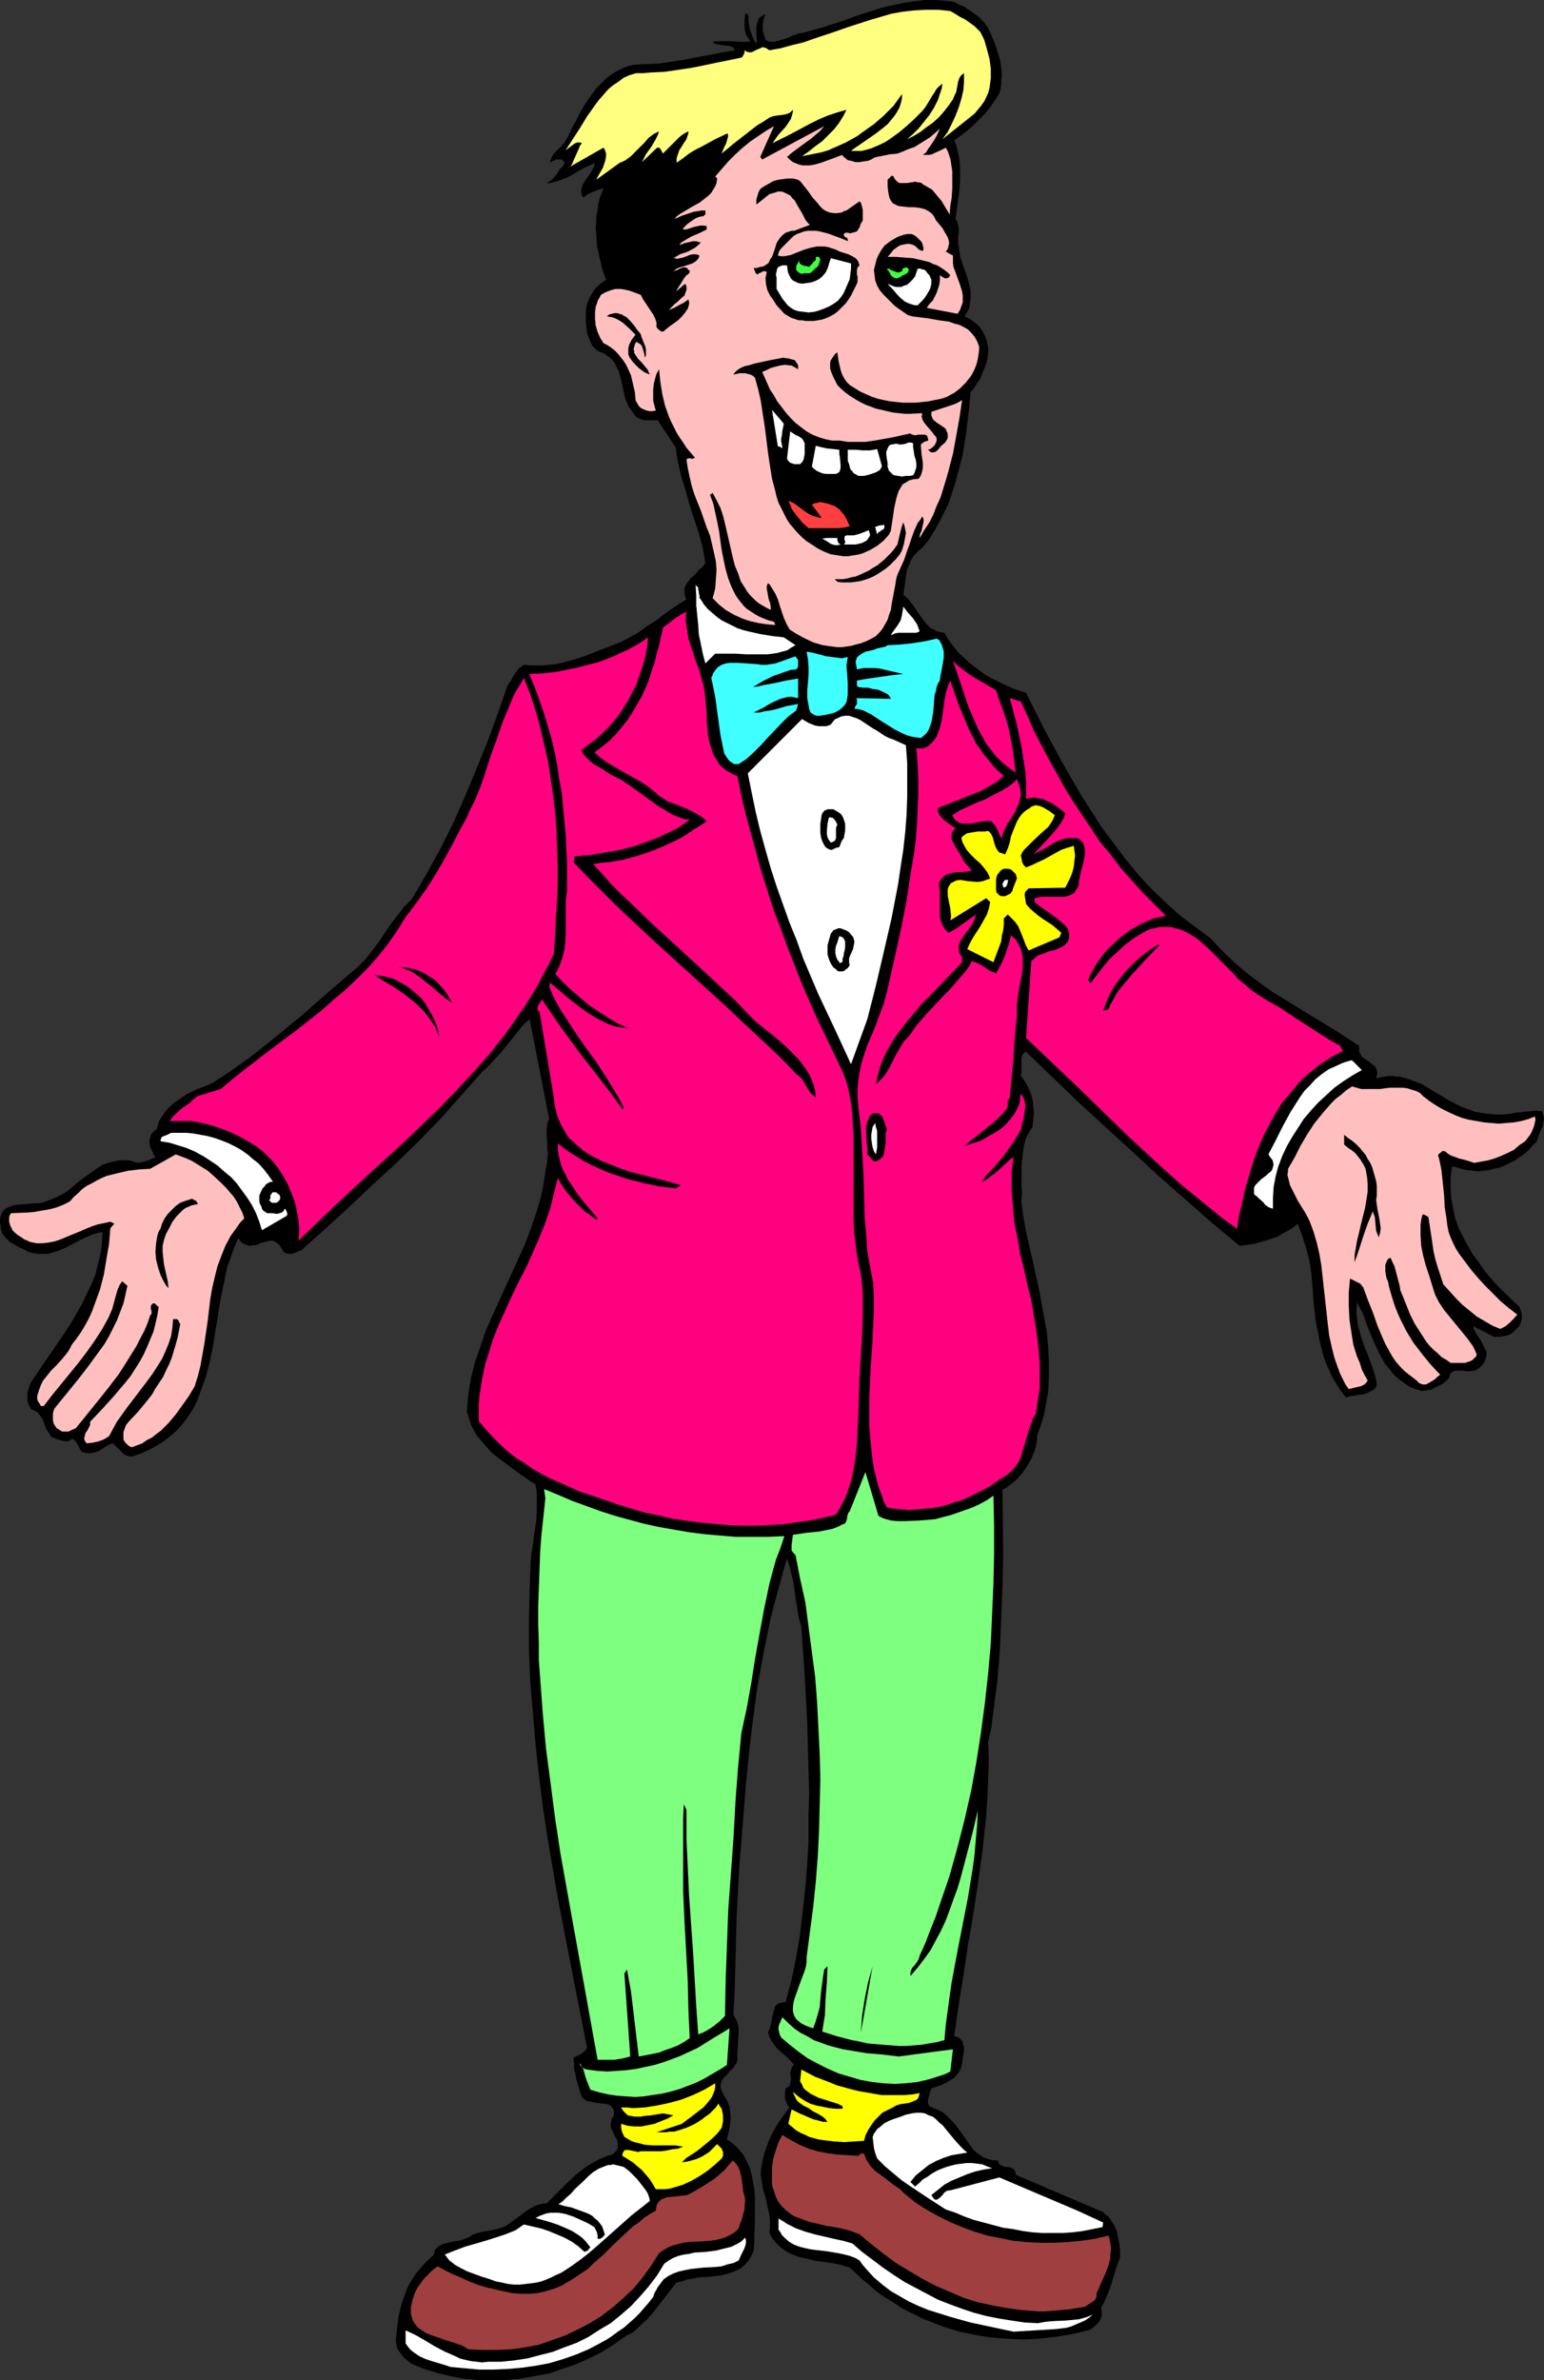 <?xml version="1.0" encoding="UTF-8" standalone="no"?>
<svg
   version="1.0"
   width="101.055mm"
   height="155.668mm"
   id="svg64"
   sodipodi:docname="Hug Me 3.wmf"
   xmlns:inkscape="http://www.inkscape.org/namespaces/inkscape"
   xmlns:sodipodi="http://sodipodi.sourceforge.net/DTD/sodipodi-0.dtd"
   xmlns="http://www.w3.org/2000/svg"
   xmlns:svg="http://www.w3.org/2000/svg">
  <rect width="100%" height="100%" fill="#333333" stroke="none"/>
  <sodipodi:namedview
     id="namedview64"
     pagecolor="#ffffff"
     bordercolor="#000000"
     borderopacity="0.25"
     inkscape:showpageshadow="2"
     inkscape:pageopacity="0.0"
     inkscape:pagecheckerboard="0"
     inkscape:deskcolor="#d1d1d1"
     inkscape:document-units="mm" />
  <defs
     id="defs1">
    <pattern
       id="WMFhbasepattern"
       patternUnits="userSpaceOnUse"
       width="6"
       height="6"
       x="0"
       y="0" />
  </defs>
  <path
     style="fill:#000000;fill-opacity:1;fill-rule:evenodd;stroke:none"
     d="m 244.448,6.948 0.808,1.778 0.808,1.939 0.646,1.939 0.646,2.101 0.323,1.939 0.162,2.101 -0.162,1.131 v 0.97 l -0.162,1.131 -0.323,1.131 -1.131,1.778 -1.131,1.616 -1.293,1.616 -1.454,1.454 -1.454,1.454 -1.454,1.293 -3.231,2.424 0.485,1.131 0.323,1.293 0.485,2.262 0.162,2.424 v 2.424 l -0.162,2.585 -0.323,2.424 -0.323,2.424 -0.323,2.424 0.485,0.808 0.162,0.808 0.162,0.808 v 0.97 l -0.162,0.808 v 0.97 0.808 l 0.162,0.97 0.162,1.131 0.162,1.131 0.646,2.101 0.808,2.101 0.646,2.101 0.485,2.101 v 1.131 0.97 l -0.162,1.131 -0.162,1.131 -0.485,0.97 -0.646,1.131 1.293,0.646 1.131,0.808 1.131,0.97 0.808,1.131 0.646,1.293 0.485,1.293 0.323,1.454 v 1.293 l -0.162,1.454 -0.323,1.293 -0.485,1.293 -0.485,1.131 -0.485,1.293 -0.808,1.131 -0.646,1.131 -0.969,1.131 -0.485,5.171 -0.646,5.171 -0.808,5.009 -0.646,2.585 -0.646,2.424 -0.646,2.424 -0.808,2.424 -0.808,2.424 -1.131,2.262 -1.131,2.262 -1.293,2.262 -1.293,2.101 -1.616,1.939 -0.808,0.646 -0.485,0.485 -0.646,0.646 -0.485,0.646 -0.323,0.646 -0.323,0.646 -0.646,1.616 -0.323,1.454 -0.162,1.616 -0.485,3.232 0.646,0.485 0.646,0.646 1.131,1.454 1.131,1.616 0.969,1.454 1.131,1.454 0.485,0.485 0.646,0.646 0.808,0.323 0.808,0.485 0.808,0.162 0.969,0.162 0.808,1.454 0.969,1.293 0.969,1.293 0.969,1.131 1.293,1.131 1.131,1.131 1.293,0.97 1.293,0.97 1.293,0.97 1.454,0.808 2.908,1.454 2.908,1.293 2.908,0.97 4.201,8.403 2.262,4.201 2.262,4.201 2.423,4.201 2.423,4.201 2.585,4.04 2.585,4.04 2.908,3.878 2.908,3.878 3.07,3.717 3.231,3.555 3.554,3.393 3.554,3.232 1.939,1.454 1.939,1.454 1.939,1.454 1.939,1.454 2.1,2.262 2.1,2.101 2.1,1.939 2.262,1.939 2.1,1.616 2.423,1.778 2.262,1.616 2.423,1.454 4.685,2.909 9.532,5.817 4.685,3.07 v 0.808 0.646 l 0.323,0.485 0.162,0.485 0.485,0.485 0.485,0.323 0.969,0.646 0.969,0.808 0.485,0.323 0.323,0.485 0.162,0.485 0.162,0.646 -0.162,0.646 -0.162,0.808 0.969,-0.323 1.131,-0.162 0.969,-0.162 h 0.969 l 0.969,0.162 h 0.808 l 1.777,0.485 1.777,0.646 1.777,0.646 1.616,0.97 1.616,0.97 3.231,1.939 1.777,0.97 1.616,0.808 1.777,0.646 1.777,0.646 1.939,0.323 0.969,0.162 h 0.969 l 0.646,0.162 h 0.808 1.454 l 1.777,-0.162 1.616,-0.323 1.777,-0.162 1.616,-0.162 1.616,-0.162 0.646,0.162 h 0.646 l 0.323,0.97 0.162,0.97 -0.162,0.808 -0.162,0.97 -0.808,1.778 -0.646,1.939 -0.969,0.97 -0.969,1.131 -1.131,0.97 -1.131,0.808 -1.131,0.808 -1.293,0.646 -1.293,0.646 -1.131,0.485 -1.454,0.323 -1.293,0.323 -1.293,0.162 -1.454,0.162 -1.293,-0.162 -1.454,-0.162 -1.454,-0.323 -1.454,-0.485 h -0.808 l -0.162,1.454 -0.162,1.293 v 2.585 l 0.162,2.585 0.485,2.424 0.485,2.424 0.808,2.262 1.131,2.262 1.131,2.101 1.293,2.262 1.454,1.939 1.454,2.101 1.616,1.939 1.616,1.778 1.777,1.778 3.554,3.393 0.323,0.646 0.162,0.646 0.162,0.485 v 0.646 0.646 l -0.162,0.485 -0.162,0.646 -0.323,0.646 -0.646,0.646 -0.646,0.646 -0.808,0.646 -0.808,0.323 -0.808,0.162 -0.969,0.162 h -0.808 -0.808 l -5.009,-2.585 v 0.485 l 0.323,0.646 0.646,1.131 0.323,0.485 0.485,0.646 0.646,1.293 0.646,1.293 0.162,0.485 v 0.646 l -0.162,0.646 -0.162,0.646 -0.323,0.646 -0.485,0.646 -0.485,0.485 -0.485,0.323 -0.485,0.323 -0.646,0.162 -1.293,0.162 -1.454,-0.162 h -1.293 -0.485 l -0.485,0.162 -0.485,0.323 -0.323,0.323 v 0.323 l -0.162,0.646 -0.808,0.808 -0.808,0.646 -0.969,0.485 -0.969,0.485 -0.969,0.485 -1.131,0.162 -1.131,0.162 -1.131,-0.323 -1.777,-0.646 -1.454,-0.97 -1.293,-0.97 -1.293,-1.131 -0.969,-1.293 -1.131,-1.293 -0.808,-1.454 -0.808,-1.454 -1.454,-3.232 -1.293,-3.07 -1.131,-3.232 -1.454,-2.747 -0.162,1.293 v 1.454 l 0.162,1.293 0.162,1.293 0.323,1.293 0.323,1.293 0.808,2.424 0.969,2.424 0.969,2.585 0.808,2.424 0.323,1.293 0.162,1.454 -0.323,0.485 -0.323,0.323 -0.323,0.323 -0.485,0.162 -0.808,0.485 -1.131,0.323 -2.1,0.323 -1.131,0.162 -0.969,0.323 -1.293,-1.616 -1.131,-1.778 -0.969,-1.616 -0.808,-1.778 -0.808,-1.778 -0.646,-1.939 -0.485,-1.939 -0.485,-1.939 -0.323,-1.939 -0.485,-1.939 -0.485,-4.04 -0.323,-4.201 -0.323,-4.04 -0.485,-3.232 -0.808,-3.07 -0.969,-3.07 -1.131,-3.07 -1.131,0.97 -1.293,0.808 -1.293,0.646 -1.293,0.808 -1.454,0.485 -1.454,0.485 -2.908,0.808 -3.554,0.485 -6.786,-5.656 -6.624,-5.817 -6.624,-5.817 -6.624,-6.14 -13.248,-12.119 -12.925,-12.443 -0.323,0.162 -0.323,0.323 -0.162,0.162 -0.162,0.323 -0.162,0.808 v 0.97 1.616 0.808 l -0.162,0.808 0.969,1.293 0.808,1.454 0.646,1.454 0.485,1.616 0.162,1.616 0.162,1.778 -0.162,1.616 -0.162,1.778 -0.646,0.97 -0.646,1.131 -0.485,1.131 -0.323,1.131 -0.162,1.131 -0.162,1.293 -0.323,2.585 v 2.585 2.424 l 0.162,2.262 -0.162,1.131 v 0.97 l 0.485,3.555 0.646,3.555 1.616,7.11 1.616,7.272 0.646,3.555 0.646,3.555 0.646,3.555 0.323,3.717 0.162,3.555 v 3.555 l -0.162,3.717 -0.323,1.778 -0.323,1.778 -0.323,1.778 -0.485,1.778 -0.646,1.939 -0.646,1.778 v 0.97 l -0.162,0.97 -0.485,1.939 -0.808,1.939 -1.131,1.939 -1.131,1.616 -1.454,1.616 -0.808,0.646 -0.808,0.646 -0.808,0.646 -0.969,0.485 0.162,15.836 -0.162,7.918 -0.323,7.918 -0.323,7.918 -0.323,3.878 -0.323,3.878 -0.485,3.717 -0.485,3.878 -0.485,3.717 -0.808,3.717 0.162,4.525 -0.162,4.686 -0.162,4.525 -0.323,4.525 -0.485,4.686 -0.485,4.525 -1.293,9.049 -1.454,9.211 -0.808,4.525 -0.646,4.525 -1.454,9.049 -1.293,8.888 0.646,0.162 0.485,0.162 0.323,0.323 0.323,0.323 0.323,0.323 v 0.485 l 0.323,0.808 v 0.97 l -0.162,1.131 -0.323,2.101 -0.162,0.646 -0.162,0.646 -0.323,0.646 -0.323,0.485 -0.808,0.97 -0.969,0.646 -1.131,0.646 -1.293,0.646 -2.423,0.808 -0.323,0.97 -0.323,1.131 -0.162,0.646 v 0.485 0.485 l 0.323,0.646 3.231,1.454 0.969,0.808 0.808,0.808 0.808,0.808 0.808,0.97 1.454,1.939 1.454,2.101 1.293,1.778 0.808,0.808 0.969,0.646 0.969,0.646 0.969,0.323 1.131,0.323 h 1.293 l 0.162,0.485 0.162,0.485 0.323,0.162 0.323,0.162 0.808,0.323 h 0.323 0.323 l 0.808,0.162 0.485,0.323 0.323,0.162 0.162,0.323 0.162,0.323 v 0.646 l 20.842,8.888 0.808,0.323 0.646,0.646 0.646,0.485 0.485,0.646 0.485,0.808 0.485,0.646 0.646,1.454 0.323,1.616 0.323,1.616 0.162,1.778 v 1.616 l -0.646,1.616 -0.485,1.454 -0.969,3.232 -0.485,1.454 -0.646,1.616 -0.646,1.454 -0.808,1.616 0.162,0.808 v 0.97 l -0.323,0.97 -0.323,0.646 -0.646,0.646 -0.646,0.646 -0.646,0.485 -0.808,0.323 -4.039,0.97 -4.039,0.646 -4.039,0.485 -4.039,0.162 -3.878,-0.162 -4.039,-0.323 -3.878,-0.646 -3.878,-0.808 -3.716,-1.131 -1.777,-0.646 -1.939,-0.808 -1.777,-0.646 -1.777,-0.97 -1.777,-0.808 -1.777,-0.97 -1.616,-1.131 -1.616,-0.97 -1.777,-1.131 -1.616,-1.293 -1.454,-1.293 -1.616,-1.293 -1.454,-1.454 -1.454,-1.293 -2.747,-0.808 -2.747,-0.485 -2.747,-0.323 -2.747,-0.646 -1.454,-0.323 -1.293,-0.485 -1.131,-0.485 -1.131,-0.646 -1.131,-0.808 -1.131,-1.131 -0.808,-0.97 -0.808,-1.454 0.162,-1.131 v -1.131 -1.131 l -0.162,-1.131 -0.485,-2.101 -0.485,-2.262 -0.646,-2.101 -0.323,-2.101 -0.162,-1.131 v -1.131 l 0.162,-1.131 0.162,-0.97 0.485,-1.939 0.646,-1.939 0.646,-1.778 0.808,-1.616 0.969,-1.778 0.969,-1.454 1.131,-1.616 1.131,-1.454 -0.485,-0.485 -0.162,-0.485 -0.323,-0.646 -0.162,-0.646 v -1.293 l 0.162,-1.131 0.485,-0.323 0.323,-0.162 0.162,-0.323 0.162,-0.323 0.162,-0.808 v -0.808 l -0.162,-0.97 0.162,-0.808 0.162,-0.485 0.162,-0.323 0.162,-0.323 0.323,-0.162 -0.808,-0.97 -0.969,-0.97 -2.1,-1.778 -0.969,-1.131 -0.646,-0.97 -0.323,-0.485 -0.323,-0.646 -0.162,-0.646 -0.162,-0.646 0.323,-0.485 0.162,-0.485 0.323,-1.293 0.162,-0.646 v -0.485 l 0.323,-1.293 0.323,-1.131 0.162,-0.485 0.323,-0.323 0.485,-0.323 0.485,-0.162 0.646,-0.162 h 0.646 l 1.454,-5.494 1.131,-5.494 0.969,-5.656 0.646,-5.656 0.646,-5.817 0.485,-5.817 0.323,-5.817 v -5.979 l 0.162,-5.979 -0.162,-5.979 -0.162,-5.979 -0.162,-5.817 -0.646,-11.796 -0.808,-11.635 -0.646,-2.101 -0.323,-2.101 -0.646,-4.201 -0.323,-2.262 -0.485,-2.101 -0.485,-2.101 -0.646,-1.939 -1.131,3.878 -0.969,3.717 -1.131,4.04 -0.969,3.878 -0.808,4.04 -0.808,4.04 -1.454,7.918 -1.131,8.241 -0.969,8.241 -0.808,8.08 -0.646,8.241 -0.485,5.979 -0.485,5.979 -0.646,11.958 -0.162,5.979 -0.162,6.14 -0.162,6.14 -0.323,6.302 0.646,1.131 0.485,1.131 0.162,1.131 v 1.131 l -0.162,2.424 -0.162,2.585 v 0.808 0.808 l -0.162,0.808 -0.485,0.646 -0.323,0.646 -0.646,0.485 -0.969,1.131 -0.485,0.485 -0.485,0.485 -0.323,0.646 -0.162,0.485 -0.162,0.808 0.162,0.646 0.162,0.485 0.323,0.485 0.162,0.485 0.323,0.485 0.646,1.131 0.485,1.293 0.162,1.293 0.162,1.454 -0.162,1.293 -0.162,1.454 -0.323,1.293 -0.323,1.293 0.808,0.485 0.808,0.646 0.646,0.646 0.646,0.646 1.131,1.293 0.808,1.616 0.808,1.616 0.485,1.778 0.323,1.778 0.323,1.778 0.162,1.939 v 1.939 3.878 l -0.162,3.878 v 1.778 l -0.162,1.778 -0.323,0.808 -0.323,0.646 -0.808,1.293 -0.969,0.97 -0.969,0.808 -1.131,0.485 -1.131,0.485 -1.131,0.323 -1.293,0.323 -2.747,0.323 -2.747,0.162 -1.454,0.323 -1.293,0.162 -1.293,0.485 -1.454,0.323 -1.454,1.778 -1.454,1.939 -1.454,1.778 -1.454,1.939 -1.616,1.778 -1.777,1.616 -0.808,0.808 -0.969,0.808 -1.131,0.485 -0.969,0.646 -2.747,1.939 -2.908,1.778 -2.908,1.454 -3.231,1.454 -3.393,1.131 -3.231,1.131 -3.554,0.646 -3.554,0.646 -3.393,0.323 h -3.554 -3.554 l -3.554,-0.323 -3.393,-0.646 -3.231,-0.808 -1.616,-0.485 -1.616,-0.485 -1.616,-0.646 -1.454,-0.646 -1.454,-1.131 -0.646,-0.646 -0.485,-0.646 -0.485,-0.646 -0.485,-0.808 -0.162,-0.808 -0.162,-0.97 0.323,-2.909 0.323,-2.909 0.646,-2.747 0.485,-1.454 0.485,-1.454 0.485,-1.293 0.646,-1.293 0.808,-1.293 0.808,-1.293 0.969,-1.131 0.969,-1.131 1.131,-1.131 1.293,-1.131 0.162,-0.646 0.162,-0.646 0.485,-0.485 0.323,-0.323 0.485,-0.323 0.646,-0.323 1.293,-0.323 1.454,-0.323 1.293,-0.162 1.454,-0.485 0.485,-0.162 0.646,-0.323 0.969,-0.646 1.131,-0.323 1.131,-0.323 1.293,-0.162 2.262,-0.485 1.131,-0.323 1.131,-0.485 1.131,-0.808 1.131,-0.808 2.423,-1.778 1.131,-0.808 1.293,-0.646 0.646,-0.323 0.808,-0.162 0.646,-0.162 h 0.808 l 1.777,-1.778 1.777,-1.778 1.939,-1.939 1.939,-1.778 2.1,-1.616 0.969,-0.646 1.131,-0.646 1.131,-0.646 1.131,-0.485 1.131,-0.485 1.293,-0.323 0.646,-0.646 0.485,-0.485 0.162,-0.646 v -0.485 -0.646 l -0.162,-0.646 -0.646,-1.131 -0.485,-1.131 -0.323,-0.646 -0.162,-0.485 v -0.646 l 0.162,-0.646 0.162,-0.646 0.485,-0.808 v -0.646 -0.646 l -0.323,-0.485 -0.323,-0.485 -0.485,-0.323 -0.485,-0.162 -1.293,-0.162 -1.454,-0.162 -1.293,-0.323 h -0.646 l -0.646,-0.323 -0.485,-0.323 -0.485,-0.485 -0.485,-1.293 -0.323,-1.131 -0.646,-2.262 -0.162,-1.131 -0.323,-1.293 v -1.131 l -0.162,-1.454 0.969,-0.485 0.969,-0.485 0.323,-0.162 0.485,-0.485 0.323,-0.323 0.323,-0.485 -1.454,-7.433 -1.454,-7.272 -2.908,-15.028 -1.454,-7.433 -1.293,-7.595 -1.293,-7.595 -1.131,-7.595 -0.969,-7.595 -0.808,-7.595 -0.646,-7.756 -0.646,-7.595 -0.323,-7.595 v -7.756 l 0.162,-7.595 0.323,-7.595 0.323,-2.424 0.323,-2.262 0.646,-4.525 0.162,-2.262 v -2.262 -2.262 l -0.323,-2.262 -1.293,-0.808 -1.293,-0.97 -1.293,-0.808 -1.293,-0.97 -2.585,-1.939 -2.585,-1.939 -1.131,-1.131 -0.969,-1.131 -1.131,-1.293 -0.969,-1.131 -0.808,-1.454 -0.646,-1.293 -0.485,-1.616 -0.485,-1.454 0.162,-2.101 0.162,-2.101 0.323,-1.939 0.323,-2.101 0.485,-1.939 0.485,-1.939 1.293,-3.717 1.293,-3.878 1.616,-3.717 6.624,-14.543 1.616,-3.555 1.454,-3.878 1.293,-3.717 1.131,-3.878 0.485,-2.101 0.323,-1.939 0.323,-2.101 0.323,-1.939 0.162,-0.808 v -0.485 l 0.162,-1.454 -0.162,-1.454 v -1.454 l -0.162,-1.454 v -1.454 l 0.162,-1.454 0.162,-0.646 0.323,-0.646 -4.847,-24.723 -1.454,1.293 -1.293,1.616 -1.293,1.616 -1.454,1.778 -1.454,1.778 -1.454,1.616 -1.616,1.778 -1.616,1.454 -2.585,2.909 -2.585,2.909 -5.17,5.817 -5.493,5.656 -5.655,5.494 -5.816,5.333 -5.816,5.494 -5.816,5.333 -5.978,5.333 -0.969,0.323 -1.131,0.485 h -0.646 -0.485 l -0.646,-0.162 -0.485,-0.323 -0.323,-0.646 -0.323,-0.485 -0.323,-0.485 -0.323,-0.323 -0.646,-0.485 -0.646,-0.323 h -0.646 l -0.646,0.162 -1.454,0.323 -1.454,0.646 h -0.808 l -0.646,0.162 -0.646,-0.162 -0.808,-0.323 -0.808,-0.485 -0.323,-0.485 -0.323,-0.485 -0.808,1.778 -0.646,1.778 -0.646,1.778 -0.646,1.778 -0.808,3.878 -0.808,3.878 -0.646,4.04 -0.646,3.878 -0.646,4.04 -0.808,3.878 -0.969,3.717 -0.646,1.778 -0.646,1.778 -0.646,1.778 -0.808,1.778 -0.969,1.616 -0.969,1.454 -1.131,1.454 -1.293,1.454 -1.454,1.293 -1.616,1.293 -1.777,1.131 -1.777,0.97 -2.1,0.97 -2.262,0.808 h -0.646 l -0.808,-0.162 -0.646,-0.323 -0.485,-0.485 -1.131,-1.131 -1.131,-1.131 -0.969,0.323 -0.808,0.485 -1.777,1.131 -0.969,0.323 -0.969,0.162 h -0.485 -0.646 l -0.485,-0.162 -0.646,-0.162 -0.323,-0.485 -0.162,-0.323 -0.485,-0.97 -0.485,-0.808 -0.323,-0.323 -0.485,-0.323 -0.646,0.323 -0.485,0.323 h -0.646 l -0.646,-0.162 -1.293,-0.323 -0.646,-0.323 -0.646,-0.162 -0.323,-0.323 -0.323,-0.485 -0.646,-0.97 -0.485,-0.97 -0.323,-1.131 -0.485,-0.97 -0.646,-0.808 -0.323,-0.485 -0.485,-0.323 -0.646,-0.323 -0.485,-0.162 -0.485,-0.808 -0.323,-0.808 -0.162,-0.646 v -0.808 -0.808 l 0.162,-0.808 0.485,-1.616 2.908,-4.363 2.908,-4.201 3.07,-4.525 1.454,-2.262 1.293,-2.262 1.293,-2.262 1.131,-2.424 1.131,-2.262 0.969,-2.424 0.646,-2.585 0.646,-2.585 0.323,-2.585 0.162,-2.747 -1.131,0.162 -1.131,0.323 -1.131,0.485 -1.131,0.485 -2.262,1.131 -2.1,1.131 -2.262,0.97 -1.131,0.323 -1.131,0.323 H 10.663 9.532 L 8.24,309.77 6.947,309.447 5.816,308.801 4.685,308.316 3.554,307.669 2.423,307.023 1.616,306.215 0.808,305.246 0.485,304.761 0.323,304.114 0.162,303.63 v -0.646 L 0,302.337 v -0.646 -0.485 l 0.162,-0.485 0.323,-0.97 0.485,-0.646 0.646,-0.485 0.808,-0.323 0.808,-0.323 0.969,-0.162 2.1,-0.162 2.1,-0.162 h 0.969 l 0.969,-0.162 0.969,-0.323 0.808,-0.323 1.293,-0.485 1.293,-0.646 1.293,-0.646 1.131,-0.808 2.262,-1.939 2.423,-1.778 1.131,-0.808 1.131,-0.808 1.293,-0.808 1.293,-0.485 1.454,-0.323 1.293,-0.323 h 1.616 0.808 l 0.808,0.162 0.808,0.323 0.808,0.162 0.646,-0.162 0.808,-0.162 1.454,-0.485 0.646,-0.323 0.646,-0.323 -0.485,-0.646 -0.323,-0.808 -0.485,-0.97 -0.162,-0.97 v -0.97 l 0.162,-0.485 0.162,-0.485 0.162,-0.323 0.323,-0.485 0.485,-0.323 0.485,-0.485 0.323,-1.131 0.323,-0.97 0.646,-0.97 0.646,-0.97 0.808,-0.97 0.808,-0.808 0.969,-0.808 0.969,-0.646 1.939,-1.293 2.262,-1.131 2.1,-0.808 1.939,-0.808 4.685,-3.07 4.524,-3.232 4.524,-3.555 4.362,-3.555 4.524,-3.717 4.362,-3.878 9.048,-7.756 1.939,-1.939 1.616,-2.101 1.616,-2.101 2.908,-4.363 1.616,-2.101 1.616,-2.101 1.939,-1.939 1.939,-3.232 1.777,-3.07 1.777,-3.232 1.777,-3.232 1.616,-3.232 1.616,-3.232 2.908,-6.625 2.747,-6.625 2.747,-6.787 2.423,-6.625 2.423,-6.948 0.969,-1.454 0.808,-1.454 0.485,-0.646 0.485,-0.646 0.646,-0.485 0.646,-0.485 1.616,0.162 h 1.616 1.616 l 1.454,-0.162 1.616,-0.162 1.454,-0.323 3.07,-0.808 2.908,-0.97 2.908,-1.131 5.816,-2.262 2.1,-1.131 2.1,-1.131 1.939,-1.454 2.1,-1.293 1.939,-1.454 1.939,-1.454 1.939,-1.293 2.1,-1.293 -0.323,-0.646 -0.162,-0.808 v -0.808 -0.485 l 0.323,-0.808 0.323,-0.485 0.808,-1.131 1.131,-0.97 0.969,-1.131 0.969,-0.808 0.323,-0.485 0.323,-0.485 -0.646,-3.717 -0.969,-3.555 -2.262,-6.948 -0.969,-3.555 -1.131,-3.555 -0.808,-3.555 -0.323,-1.778 -0.162,-1.778 -4.524,-6.787 h -0.646 -0.808 -1.616 l -0.808,-0.162 -0.808,-0.323 -0.646,-0.323 -0.485,-0.646 -0.646,-0.97 -0.646,-0.808 -0.485,-1.131 -0.485,-1.131 -0.485,-2.262 -0.485,-2.262 -0.323,-1.131 -0.323,-1.131 -0.485,-0.97 -0.485,-0.97 -0.646,-0.808 -0.969,-0.808 -0.969,-0.646 -0.646,-0.323 -0.646,-0.162 -0.646,-0.485 -0.485,-0.485 -0.485,-0.485 -0.323,-0.646 -0.485,-1.131 -0.485,-1.293 -0.162,-1.293 -0.162,-1.454 v -2.747 l 0.162,-1.131 0.323,-1.131 0.485,-1.131 0.646,-1.131 0.646,-0.97 0.808,-0.808 0.969,-0.808 0.969,-0.646 -0.485,-1.293 -0.485,-1.454 -0.646,-2.747 -0.646,-2.909 -0.162,-2.909 -0.162,-1.616 0.162,-1.454 v -1.454 l 0.323,-1.454 0.162,-1.454 0.323,-1.293 0.485,-1.293 0.485,-1.293 -0.646,0.162 -0.485,0.162 -1.293,0.485 -1.454,0.646 -1.131,0.808 -0.323,-0.485 -0.162,-0.485 v -0.646 -0.485 l 0.162,-0.485 0.162,-0.485 0.646,-1.131 0.808,-1.131 0.646,-0.97 0.646,-1.131 0.323,-1.131 -1.293,0.646 -1.454,0.646 -1.454,0.808 -1.293,0.808 -1.616,0.808 -1.616,0.646 -1.616,0.485 -0.808,0.162 h -0.808 l 0.808,-0.485 0.646,-0.485 0.969,-1.131 0.808,-1.293 0.485,-0.485 0.646,-0.808 v -0.323 -0.162 l -0.323,-0.323 -0.323,-0.323 h -0.485 -0.485 -0.485 l -0.485,0.323 h -0.323 l -0.162,0.323 h -0.162 -0.323 l 0.323,-0.97 0.485,-0.97 0.646,-0.646 0.646,-0.646 1.293,-1.293 0.485,-0.808 0.485,-0.808 0.646,-1.293 0.646,-1.454 0.808,-1.293 0.646,-1.454 1.616,-2.747 0.969,-1.454 0.969,-1.293 0.969,-1.293 1.131,-1.131 1.131,-1.131 1.293,-0.97 1.293,-0.808 1.293,-0.646 1.616,-0.646 1.454,-0.323 3.393,-0.162 3.07,-0.162 3.07,-0.485 3.231,-0.485 3.07,-0.646 2.908,-0.485 3.07,-0.646 3.07,-0.485 -0.323,-0.646 -0.646,-0.323 -0.646,-0.162 -1.616,-0.162 -0.808,-0.162 -0.808,-0.162 -0.646,-0.323 0.323,-0.162 0.323,-0.162 h 0.485 0.485 1.131 0.646 0.808 l 2.747,0.162 h 1.293 l 1.131,-0.162 -0.485,-0.646 -0.485,-0.808 -0.323,-0.808 -0.162,-0.97 V 6.14 5.171 l 0.162,-1.778 h 0.646 l 0.162,0.808 v 0.97 l 0.162,0.97 0.162,0.97 0.323,0.97 0.323,0.97 0.485,0.97 0.485,0.808 0.162,-0.97 -0.162,-0.97 V 7.918 6.787 l 0.162,-0.97 0.162,-0.485 0.162,-0.485 0.323,-0.485 0.485,-0.323 0.485,-0.323 0.485,-0.323 -0.323,0.808 -0.162,0.808 -0.162,0.808 v 0.808 0.808 l 0.162,0.808 0.485,1.616 0.646,0.323 0.485,0.162 h 0.485 0.646 l 1.131,-0.323 1.131,-0.323 1.293,-0.485 1.131,-0.485 1.293,-0.485 1.293,-0.162 2.262,-0.646 2.262,-0.646 4.524,-1.454 4.524,-1.616 4.524,-1.454 2.262,-0.646 2.262,-0.485 2.423,-0.485 2.423,-0.323 L 228.615,0 h 2.423 l 2.585,0.162 2.423,0.323 1.131,0.646 1.293,0.485 2.1,1.454 1.131,0.808 0.969,0.808 0.969,1.131 z"
     id="path1" />
  <path
     style="fill:#ffff7f;fill-opacity:1;fill-rule:evenodd;stroke:none"
     d="m 243.479,9.857 0.646,2.262 0.646,2.424 0.323,2.424 v 1.131 1.293 l -0.162,1.131 -0.162,1.293 -0.323,1.131 -0.485,1.131 -0.485,0.97 -0.808,1.131 -0.808,0.97 -0.808,0.97 -7.917,6.302 1.293,-1.778 0.969,-1.939 0.969,-2.101 0.808,-2.101 0.646,-2.101 0.485,-2.101 0.162,-2.101 v -2.101 l -0.646,0.485 -0.485,0.646 -0.323,0.97 -0.162,0.808 -0.323,1.778 -0.485,0.97 -0.323,0.808 -1.131,1.616 -1.131,1.454 -1.293,1.454 -1.454,1.293 -1.616,1.131 -1.454,1.131 -1.616,0.97 -1.616,0.808 1.454,-1.293 1.454,-1.454 1.293,-1.616 1.293,-1.616 1.131,-1.778 0.969,-1.939 0.646,-1.939 0.323,-0.97 0.162,-1.131 -0.808,0.646 -0.646,0.646 -0.485,0.808 -0.646,0.97 -1.131,1.939 -0.646,0.97 -0.646,0.808 -1.939,1.939 -1.939,1.778 -1.939,1.616 -2.262,1.616 -0.969,0.646 -1.293,0.646 -1.131,0.485 -1.131,0.485 -1.131,0.323 -1.293,0.323 h -1.293 -1.293 l 0.808,-0.646 0.969,-0.646 2.1,-1.454 2.1,-1.454 2.1,-1.616 0.969,-0.808 0.808,-0.97 0.808,-0.97 0.646,-0.97 0.646,-1.131 0.323,-0.97 0.323,-1.293 v -1.131 l -2.1,2.909 -2.423,2.424 -2.423,2.101 -2.747,1.939 -1.293,0.97 -1.454,0.808 -1.454,0.808 -1.454,0.646 -1.454,0.646 -1.454,0.646 -1.616,0.485 -1.616,0.323 -1.616,0.323 -1.616,0.323 1.616,-1.131 1.616,-1.293 1.777,-1.293 1.454,-1.454 1.454,-1.454 1.131,-1.454 1.131,-1.778 0.808,-1.616 -2.262,0.646 -2.423,0.808 -2.262,0.97 -2.262,1.131 -4.524,2.424 -2.262,1.131 -2.262,1.131 0.646,-0.97 0.808,-1.131 1.777,-1.939 0.646,-0.97 0.646,-0.97 0.323,-1.131 0.162,-0.646 v -0.485 l -0.646,0.646 -0.646,0.323 -0.646,0.162 -0.808,0.162 -1.454,0.162 -0.808,0.162 -0.808,0.323 -1.454,0.97 -1.616,0.97 -2.908,2.262 -2.908,2.262 -2.908,2.424 0.485,-1.293 0.646,-1.293 0.162,-0.646 0.162,-0.485 0.162,-0.646 -0.162,-0.646 -3.07,1.454 -3.231,1.778 -1.616,0.808 -1.616,0.97 -1.454,1.131 -1.616,1.131 v -0.646 -0.485 l 0.162,-0.485 0.162,-0.485 0.323,-0.97 0.646,-0.97 0.485,-0.808 0.646,-0.97 0.323,-0.97 0.162,-0.485 v -0.485 l -0.646,0.323 -0.808,0.485 -0.808,0.646 -0.808,0.808 -1.616,1.616 -0.808,0.808 -0.808,0.808 -0.323,-0.646 -0.323,-0.485 -0.162,-0.323 h -0.323 -0.323 l -0.323,0.323 -3.393,3.232 0.485,-0.97 0.485,-0.97 1.293,-1.778 1.131,-1.939 0.485,-0.97 0.323,-0.97 -0.646,0.323 -0.646,0.323 -1.293,0.97 -0.969,1.131 -1.131,1.131 -1.131,1.131 -1.131,1.131 -1.293,0.97 -0.646,0.323 -0.808,0.323 -5.816,4.201 0.485,-0.97 0.485,-0.808 0.646,-1.131 0.323,-0.97 0.323,-0.97 0.162,-1.131 v -0.485 l -0.162,-0.485 -0.162,-0.485 -0.323,-0.485 -8.24,4.686 0.485,-0.646 0.323,-0.808 0.646,-1.454 0.646,-1.454 0.323,-0.808 0.485,-0.646 -0.485,-0.162 h -0.646 l -0.485,0.162 -0.485,0.323 -1.939,1.454 1.777,-2.747 1.777,-2.747 1.777,-2.909 1.939,-2.747 0.969,-1.293 1.131,-1.293 1.131,-1.293 1.131,-0.97 1.454,-0.97 1.293,-0.97 1.454,-0.646 1.616,-0.485 h 1.777 l 1.777,-0.162 3.393,-0.162 3.393,-0.485 3.231,-0.485 3.231,-0.646 3.07,-0.646 3.231,-0.646 3.07,-0.646 0.485,-0.808 0.162,-0.485 v -0.485 l 0.485,0.323 0.485,0.162 h 0.323 0.485 l 0.646,-0.323 0.646,-0.323 0.808,-0.323 0.646,-0.323 0.323,0.162 h 0.323 l 0.485,0.323 0.485,0.323 2.747,-0.485 2.908,-0.808 2.747,-0.646 2.747,-0.97 5.332,-1.778 2.747,-0.97 5.493,-1.778 2.747,-0.808 2.747,-0.808 2.747,-0.485 2.908,-0.323 2.908,-0.162 h 2.908 l 1.616,0.162 1.454,0.162 1.131,0.646 1.293,0.808 1.293,0.646 1.131,0.808 1.131,0.808 0.969,0.97 0.485,0.485 0.323,0.646 0.323,0.646 z"
     id="path2" />
  <path
     style="fill:#ffbfbf;fill-opacity:1;fill-rule:evenodd;stroke:none"
     d="m 188.547,39.428 15.349,-8.241 -0.969,1.131 -1.131,0.97 -1.131,0.97 -1.131,0.808 -2.423,1.778 -1.293,0.97 -1.131,0.97 0.646,0.646 0.808,0.646 0.808,0.323 0.808,0.323 0.808,0.162 h 0.969 0.808 l 0.969,-0.162 1.777,-0.485 1.777,-0.646 1.777,-0.646 1.616,-0.646 0.646,0.646 0.808,0.646 0.808,0.162 1.131,0.323 h 0.969 l 0.969,-0.162 1.131,-0.162 0.808,-0.323 0.808,-0.485 0.646,-0.162 1.616,-0.323 1.616,-0.323 1.777,-0.162 1.293,-0.485 1.454,-0.646 1.454,-0.485 1.293,-0.808 1.293,-0.808 1.293,-0.808 1.293,-1.131 1.131,-0.97 -0.808,1.778 -0.969,1.616 -1.131,1.616 -0.485,0.808 -0.808,0.646 h 0.808 0.646 l 0.808,-0.162 0.646,-0.323 1.454,-0.646 1.293,-0.646 0.485,0.808 0.323,0.97 0.323,0.97 0.162,0.97 0.323,2.101 v 2.101 2.262 l -0.162,2.262 -0.323,1.939 -0.162,2.101 -1.293,-2.101 -0.646,-1.131 -0.808,-0.97 -0.808,-0.97 -0.808,-0.97 -1.131,-0.646 -1.131,-0.646 -0.323,-0.323 -0.485,-0.162 h -0.485 l -0.485,-0.162 -1.131,0.162 -0.969,0.162 h -1.131 -0.485 -0.323 l -0.485,-0.323 -0.323,-0.323 -0.323,-0.323 -0.323,-0.646 -0.162,-0.162 h -0.323 l -0.323,0.323 -0.323,0.323 -0.323,0.323 v 1.616 l 0.162,1.454 0.162,0.808 0.162,0.646 0.323,0.646 0.485,0.646 0.646,0.323 0.646,0.323 1.293,0.162 1.454,0.162 h 1.293 l 1.293,0.162 0.646,0.162 0.646,0.162 0.646,0.323 0.485,0.323 0.646,0.485 0.485,0.646 0.485,0.97 0.808,0.97 0.808,0.97 0.646,1.131 0.646,1.131 0.162,0.485 0.162,0.646 v 0.485 l -0.162,0.646 -0.162,0.646 -0.485,0.646 1.777,0.97 v 0.97 0.97 l 0.162,0.97 0.323,0.808 0.646,1.778 0.646,1.778 0.485,1.616 0.162,0.97 v 0.808 0.97 l -0.323,0.808 -0.323,0.97 -0.646,0.97 -7.594,-1.454 0.646,-0.97 0.808,-0.808 0.485,-0.97 0.485,-0.97 0.323,-0.97 0.323,-0.97 0.162,-1.131 v -1.293 l 0.969,0.646 0.485,0.162 0.646,-0.162 0.485,-0.646 -0.646,-0.646 -0.808,-0.646 -0.969,-0.646 -0.808,-0.485 -0.969,-0.323 -0.969,-0.485 -1.939,-0.485 -2.1,-0.485 -2.1,-0.162 -2.1,-0.162 h -2.1 l 0.969,-1.131 0.485,-0.646 0.485,-0.323 0.646,-0.485 0.646,-0.323 0.808,-0.162 0.808,-0.162 h 0.485 l 0.646,0.162 0.485,0.162 0.485,0.323 0.808,0.808 0.485,0.162 0.485,0.162 0.162,-0.646 -0.162,-0.646 -0.162,-0.646 -0.323,-0.485 -1.131,-1.131 -0.485,-0.323 -0.646,-0.323 h -1.131 l -0.808,0.162 -0.969,0.323 -0.808,0.323 -1.616,0.97 -1.454,1.131 -0.808,1.131 -0.646,1.131 -0.485,1.131 -0.323,1.293 -0.323,1.293 0.162,1.293 0.162,1.293 0.485,1.293 0.646,1.131 0.808,0.97 0.969,0.97 0.969,0.97 0.969,0.97 1.131,0.808 2.1,1.454 1.131,0.323 1.293,0.162 2.585,0.323 2.747,0.485 2.423,0.323 1.293,0.485 1.293,0.323 0.969,0.485 1.131,0.646 0.808,0.808 0.808,0.97 0.646,1.131 0.485,1.293 v 0.97 l -0.162,1.131 -0.162,0.97 -0.162,0.808 -0.323,0.97 -0.323,0.808 -0.485,0.97 -0.485,0.808 -0.646,0.808 -0.485,0.646 -1.454,1.454 -1.454,1.131 -0.969,0.485 -0.808,0.485 -1.454,0.485 -1.616,0.323 -1.616,0.323 -1.454,0.162 -1.616,0.162 h -1.616 -1.616 l -1.454,-0.162 -1.616,-0.162 -1.616,-0.323 -1.454,-0.323 -1.454,-0.485 -1.454,-0.646 -1.454,-0.646 -1.293,-0.808 -1.293,-0.808 -0.808,-0.808 -0.646,-0.97 -0.485,-0.97 -0.323,-0.97 -0.485,-2.101 -0.323,-2.262 -0.646,0.485 -0.323,0.485 -0.323,0.485 -0.323,0.485 -0.162,0.485 v 0.485 1.131 l 0.323,0.97 0.485,1.131 0.485,0.97 0.485,0.97 0.969,0.97 1.131,0.97 1.131,0.808 1.293,0.808 1.131,0.646 1.293,0.646 1.293,0.485 1.293,0.485 1.454,0.323 1.293,0.323 1.454,0.323 1.454,0.162 1.454,0.162 h 1.454 l 2.908,-0.162 -0.162,0.808 0.162,0.646 0.323,0.646 0.323,0.485 0.969,1.131 0.969,1.131 0.323,0.485 0.485,0.485 0.162,0.485 v 0.485 l -0.162,0.485 -0.323,0.646 -0.323,0.323 -0.323,0.323 -0.485,0.323 -0.485,0.162 0.323,0.323 0.162,0.162 0.323,0.162 h 0.646 l 0.323,-0.162 0.323,-0.162 0.323,-0.323 0.808,-0.97 0.969,-0.808 0.323,-0.485 0.323,-0.646 v -0.646 -0.323 l -0.162,-0.485 -0.162,-0.323 -0.162,-0.485 -0.646,-0.485 -1.454,-0.97 -0.646,-0.485 -0.485,-0.485 -0.162,-0.485 -0.162,-0.323 v -0.485 -0.485 l 1.939,-0.646 1.939,-0.646 1.939,-0.646 0.969,-0.485 0.808,-0.485 -0.646,4.363 -0.808,4.525 -0.808,4.363 -1.131,4.363 -0.646,2.262 -1.293,4.201 -0.969,2.101 -0.808,2.101 -0.969,1.939 -1.293,1.939 -1.131,1.939 v -0.485 l 0.162,-0.646 0.323,-0.646 0.162,-0.808 0.162,-0.646 0.162,-0.808 v -0.646 l -0.162,-0.323 -0.162,-0.323 -0.485,0.808 -0.646,0.808 -0.808,1.778 -0.646,1.778 -0.646,1.939 -0.646,1.778 -0.646,1.939 -0.808,1.778 -0.808,1.778 -0.323,1.131 -0.162,1.131 -0.485,2.585 -0.485,2.585 -0.162,1.293 -0.485,1.293 -0.323,1.131 -0.646,1.131 -0.646,1.131 -0.646,0.808 -0.969,0.97 -1.131,0.646 -1.293,0.646 -1.293,0.485 -1.293,0.323 -1.131,0.323 -1.131,0.162 -1.131,0.162 h -1.131 l -1.293,-0.162 -1.131,-0.162 -1.131,-0.162 -2.262,-0.646 -2.1,-0.97 -2.1,-1.131 -1.777,-1.131 -0.808,-1.454 -0.646,-1.454 -0.485,-1.454 -0.485,-1.454 -0.485,-1.616 -0.646,-1.454 -0.808,-1.293 -0.485,-0.808 -0.485,-0.485 -0.323,0.646 v 0.808 l 0.162,0.808 0.162,0.97 0.162,0.808 0.323,0.808 0.162,0.97 v 0.808 l -0.969,-0.485 -1.131,-0.646 -0.808,-0.485 -0.808,-0.646 -0.808,-0.808 -0.646,-0.646 -0.646,-0.808 -0.485,-0.808 -1.131,-1.778 -0.646,-1.939 -0.808,-1.939 -0.485,-1.939 -0.969,-4.201 -0.969,-4.201 -0.485,-1.939 -0.646,-1.939 -0.969,-1.939 -0.969,-1.778 -0.646,0.485 0.808,2.101 0.485,2.262 0.485,2.262 0.485,2.424 0.323,2.424 0.323,2.262 0.485,2.424 0.485,2.262 0.646,2.262 0.808,2.101 0.485,0.97 0.485,0.97 0.646,0.97 0.646,0.808 0.646,0.808 0.808,0.808 0.969,0.646 0.969,0.646 1.131,0.646 1.131,0.485 1.293,0.485 1.293,0.323 0.323,0.808 -2.1,-0.162 -2.1,-0.323 -2.1,-0.485 -1.939,-0.646 -2.1,-0.97 -1.939,-1.131 -1.616,-1.293 -0.808,-0.808 -0.808,-0.808 0.323,-1.131 0.323,-1.293 0.162,-2.262 0.162,-2.262 -0.162,-2.101 -0.485,-2.262 -0.485,-2.101 -0.485,-2.101 -0.808,-1.939 -1.454,-4.201 -1.616,-4.04 -0.646,-2.101 -0.485,-2.101 -0.485,-2.262 -0.323,-2.101 0.162,-0.162 0.323,-0.162 h 0.485 l 0.485,0.162 0.323,-0.162 0.323,-0.162 -1.131,-1.293 -0.969,-1.131 -0.808,-1.293 -0.808,-1.131 -0.808,-1.293 -0.646,-1.293 -0.646,-1.293 -0.646,-1.454 -0.969,-2.747 -0.646,-2.747 -0.485,-3.07 -0.323,-3.07 -0.646,1.131 -0.323,1.131 -0.323,1.293 -0.162,1.454 v 1.454 1.293 l 0.323,1.293 0.323,1.131 -0.808,0.162 h -0.646 l -0.808,-0.162 -0.808,-0.323 -0.646,-0.323 -0.485,-0.485 -0.485,-0.808 -0.323,-0.646 -0.162,-1.939 -0.485,-2.101 -0.485,-2.101 -0.808,-1.778 -0.485,-0.97 -0.646,-0.97 -1.293,-1.616 -0.808,-0.808 -0.808,-0.646 -0.969,-0.646 -0.969,-0.485 -0.808,-1.293 -0.646,-1.454 -0.485,-1.616 -0.162,-1.616 v -1.616 l 0.162,-1.454 0.323,-0.808 0.162,-0.646 0.485,-0.808 0.323,-0.646 1.131,-0.646 1.293,-0.485 1.131,-0.323 h 1.293 l 1.131,0.162 1.293,0.323 1.293,0.485 1.293,0.485 0.485,0.97 0.646,0.97 0.646,0.97 0.646,0.97 0.646,0.97 0.485,0.97 0.323,0.97 v 1.131 l 0.323,0.485 0.646,0.485 0.162,0.162 h 0.485 0.162 l 0.323,-0.323 0.969,-0.808 1.131,-0.808 1.131,-0.808 0.969,-0.97 0.808,-0.97 0.323,-0.485 0.323,-0.485 0.162,-0.485 0.162,-0.646 v -0.485 l -0.162,-0.646 -1.131,0.808 -1.293,0.646 -1.131,0.646 -1.293,0.485 0.646,-0.646 0.808,-0.808 0.808,-0.646 0.808,-0.808 0.808,-0.646 0.162,-0.485 0.162,-0.485 0.162,-0.323 V 71.262 70.777 l -0.323,-0.646 -2.262,1.939 0.646,-1.131 0.646,-0.97 0.646,-1.131 0.646,-0.808 0.323,-0.162 0.323,-0.323 0.162,-0.323 v -0.162 -0.162 l -0.323,-0.162 -0.323,-0.485 -0.485,-0.162 h -0.485 l -0.485,0.162 -0.969,0.485 -0.485,0.162 -0.485,0.162 0.808,-0.646 0.808,-0.323 1.131,-0.323 0.969,-0.323 0.969,-0.323 0.808,-0.485 0.323,-0.323 0.323,-0.323 0.162,-0.323 0.162,-0.485 -0.323,-0.162 -0.485,-0.162 h -0.808 l -0.808,0.162 -0.808,0.323 -0.808,0.323 -0.808,0.162 -0.808,0.162 -0.323,-0.162 h -0.485 l 0.808,-0.485 0.808,-0.485 0.969,-0.323 0.969,-0.323 1.777,-0.97 0.808,-0.646 0.646,-0.646 -0.646,-0.162 -0.485,-0.162 h -0.808 l -0.646,0.162 -1.454,0.323 -1.293,0.485 0.485,-0.646 0.808,-0.485 0.808,-0.485 0.808,-0.485 1.939,-0.808 1.939,-0.97 v -0.808 l -0.808,-0.162 h -0.808 l -0.646,0.162 -0.808,0.162 -1.454,0.485 -0.646,0.162 h -0.646 V 56.395 l 0.485,-0.485 0.485,-0.485 0.646,-0.485 1.454,-0.97 0.808,-0.323 0.646,-0.162 h 0.162 0.162 l 0.323,-0.162 v -0.162 h 0.162 l 0.162,-0.162 V 52.032 h -0.969 l -0.969,0.162 -0.969,0.162 -0.969,0.323 -1.939,0.646 -1.777,0.808 0.485,-0.646 0.646,-0.485 1.616,-0.97 1.616,-0.97 1.777,-0.97 1.454,-1.131 0.808,-0.646 0.646,-0.646 0.485,-0.808 0.485,-0.808 0.323,-0.808 0.162,-1.131 -0.485,-0.485 3.231,-3.717 1.777,-1.778 1.777,-1.616 1.777,-1.454 2.1,-1.454 1.939,-1.293 1.939,-1.131 -3.393,7.595 z"
     id="path3" />
  <path
     style="fill:#000000;fill-opacity:1;fill-rule:evenodd;stroke:none"
     d="m 209.389,52.032 3.231,-2.262 0.323,0.323 0.162,0.485 0.323,1.293 v 1.131 1.454 l -0.162,0.323 -0.323,0.485 -0.323,0.97 -0.323,0.485 -0.323,0.485 -0.485,0.162 -0.646,0.162 -0.485,0.162 -0.646,-0.162 h -0.485 l -0.323,0.162 -0.162,0.162 v 0.323 l 0.162,0.323 0.323,0.162 0.323,0.162 0.162,0.323 v 0.162 0.323 l -1.454,-0.646 -1.777,-0.646 -1.777,-0.646 -1.939,-0.485 -0.969,-0.162 h -0.969 -0.969 l -0.969,0.162 -0.808,0.323 -0.969,0.323 -0.808,0.485 -0.808,0.808 -0.323,0.323 -0.485,0.485 -0.969,0.97 -0.485,0.485 -0.485,0.646 -0.162,0.485 -0.162,0.646 0.808,0.162 h 0.808 l 0.808,-0.162 0.808,-0.162 1.616,-0.646 1.616,-0.646 1.616,-0.485 0.808,-0.162 0.808,-0.162 h 0.969 0.808 l 0.969,0.162 0.969,0.323 0.969,0.323 0.969,0.485 2.1,0.646 0.969,0.485 0.808,0.485 0.323,0.323 0.323,0.485 0.162,0.485 0.162,0.485 -0.485,0.485 -0.162,0.646 v 0.485 0.646 l 0.162,0.485 v 0.646 0.646 l -0.162,0.485 -0.808,1.616 -0.808,1.616 -1.131,1.616 -1.293,1.293 -0.646,0.646 -0.808,0.646 -1.454,0.808 -0.808,0.323 -0.969,0.323 -0.969,0.162 -0.969,0.162 h -0.969 -0.969 l -0.969,-0.162 h -0.808 l -0.969,-0.323 -0.969,-0.323 -0.808,-0.485 -0.808,-0.485 -1.939,-2.101 -0.808,-1.293 -0.808,-1.131 -0.646,-1.293 -0.162,-0.646 -0.162,-0.646 -0.162,-1.616 0.162,-0.808 0.162,-0.808 -0.323,-0.162 h -0.162 -0.485 l -0.485,0.323 -0.485,0.162 -0.323,0.323 -0.485,-0.323 -0.162,-0.485 -0.162,-0.323 -0.162,-0.485 h 0.646 l 0.646,-0.162 0.485,-0.162 h 0.485 l 0.808,-0.485 0.646,-0.485 0.323,-0.808 0.485,-0.646 0.646,-1.778 0.485,-1.616 0.485,-0.808 0.485,-0.646 0.646,-0.646 0.646,-0.485 0.969,-0.323 0.485,-0.162 h 0.646 l 3.878,-1.454 -0.646,-0.646 -0.485,-0.646 -0.808,-1.616 -0.969,-1.616 -0.808,-1.454 -0.646,-0.646 -0.485,-0.646 -0.646,-0.323 -0.646,-0.323 -0.808,-0.323 h -0.969 l -0.969,0.323 -1.131,0.323 -3.231,2.585 v -0.485 -0.323 -0.485 l 0.162,-0.485 0.323,-1.131 0.485,-0.97 0.969,-0.646 1.131,-0.646 1.131,-0.646 1.131,-0.323 1.293,-0.162 1.131,-0.162 h 1.293 l 1.293,0.323 0.646,0.485 0.485,0.646 1.293,1.616 1.131,1.616 1.293,1.454 0.646,0.808 0.646,0.646 0.808,0.485 0.808,0.323 0.969,0.162 h 0.969 l 1.131,-0.162 0.485,-0.323 z"
     id="path4" />
  <path
     style="fill:#3fff3f;fill-opacity:1;fill-rule:evenodd;stroke:none"
     d="m 202.603,63.505 0.323,0.646 -0.162,0.485 -0.162,0.646 -0.323,0.646 -0.485,0.323 -0.485,0.485 -0.485,0.485 -0.485,0.323 h -0.485 -0.485 -0.485 l -0.485,0.162 -0.485,-0.162 -0.323,-0.162 -0.323,-0.323 -0.323,-0.323 v -0.646 l 0.162,-0.646 0.323,-0.485 0.162,-0.646 0.162,0.646 0.485,0.485 0.485,0.162 0.323,0.162 h 0.485 l 0.323,0.162 h 0.323 l 0.323,-0.323 0.162,-0.162 0.323,-0.323 0.162,-0.323 0.646,-0.485 v -0.808 z"
     id="path5" />
  <path
     style="fill:#ffffff;fill-opacity:1;fill-rule:evenodd;stroke:none"
     d="m 210.52,65.121 v 1.293 l -0.162,1.293 -0.162,1.293 -0.485,1.131 -0.485,1.131 -0.485,1.131 -0.646,0.97 -0.808,0.97 -1.131,0.808 -1.131,0.646 -1.131,0.485 -1.293,0.485 -1.131,0.323 -1.454,0.162 -1.293,-0.162 -1.293,-0.162 -0.969,-0.323 -0.808,-0.485 -0.808,-0.646 -0.646,-0.808 -0.646,-0.808 -0.485,-0.808 -0.969,-1.616 v -0.97 -0.808 -0.97 l -0.162,-0.808 0.162,-0.808 0.162,-0.646 0.162,-0.323 0.323,-0.162 0.323,-0.162 0.485,-0.162 h 1.131 l 0.162,1.293 0.162,0.646 0.323,0.646 0.323,0.646 0.485,0.485 0.646,0.323 0.646,0.323 0.969,0.162 1.131,-0.162 1.131,-0.162 0.969,-0.323 0.969,-0.485 0.808,-0.646 0.808,-0.97 0.485,-0.97 0.808,-2.585 z"
     id="path6" />
  <path
     style="fill:#3fff3f;fill-opacity:1;fill-rule:evenodd;stroke:none"
     d="m 224.576,66.252 0.162,0.162 v 0.323 0.323 l -0.323,0.485 -0.323,0.162 -0.969,0.485 -0.485,0.323 -0.323,0.162 -0.646,0.162 -0.485,-0.162 -0.485,-0.323 -0.323,-0.323 -0.485,-0.97 -0.323,-0.323 -0.162,-0.323 h 0.485 l 0.485,0.323 0.808,0.323 0.485,0.162 0.485,0.162 0.485,-0.162 0.485,-0.162 0.162,-0.646 0.323,-0.162 0.485,-0.162 z"
     id="path7" />
  <path
     style="fill:#ffffff;fill-opacity:1;fill-rule:evenodd;stroke:none"
     d="m 230.392,69.161 v 0.808 l -0.162,0.97 -0.323,0.808 -0.485,0.808 -0.485,0.808 -0.646,0.808 -0.646,0.646 -0.646,0.646 h -0.646 l -0.646,-0.162 -0.969,-0.323 -0.969,-0.485 -0.969,-0.808 -0.808,-0.808 -0.808,-0.97 -1.616,-1.778 1.454,0.646 0.646,0.162 h 0.646 0.646 l 0.646,-0.323 0.646,-0.162 0.646,-0.485 0.808,-0.808 0.646,-0.808 0.162,-0.485 0.162,-0.485 0.162,-0.485 0.162,-0.485 h 0.646 l 0.485,0.162 0.646,0.162 0.323,0.323 0.323,0.485 0.485,0.485 z"
     id="path8" />
  <path
     style="fill:#000000;fill-opacity:1;fill-rule:evenodd;stroke:none"
     d="m 158.496,82.573 0.162,0.646 0.323,0.808 0.646,1.616 0.162,0.808 v 0.646 0.808 l -0.323,0.485 v -0.485 l -0.162,-0.646 -0.323,-1.131 -0.162,-0.485 -0.323,-0.485 -0.485,-0.323 -0.646,-0.323 -0.323,0.646 -0.162,0.646 -0.162,0.485 0.162,0.485 v 0.485 l 0.323,0.485 0.646,0.97 0.808,0.808 0.808,0.97 0.808,0.97 0.162,0.485 0.323,0.646 -0.808,-0.323 -0.646,-0.323 -0.646,-0.485 -0.646,-0.485 -1.293,-1.293 -0.969,-1.293 -0.323,-0.808 V 86.774 86.128 l 0.162,-0.808 0.323,-0.646 0.323,-0.646 0.485,-0.646 0.485,-0.646 -1.454,-1.454 -1.616,-1.454 -0.969,-0.646 -0.969,-0.485 -0.969,-0.323 -1.131,-0.162 0.646,-0.485 0.646,-0.162 0.646,-0.162 h 0.646 l 0.485,0.162 0.646,0.162 0.485,0.323 0.646,0.323 0.969,0.97 0.969,1.131 0.808,1.131 z"
     id="path9" />
  <path
     style="fill:#000000;fill-opacity:1;fill-rule:evenodd;stroke:none"
     d="m 197.433,90.814 v 0.485 l -0.485,-0.323 -0.646,-0.323 -0.485,-0.323 h -0.485 l -1.131,-0.162 -1.131,0.162 -1.293,0.323 -1.131,0.323 -0.969,0.485 -1.131,0.485 0.646,1.454 0.646,1.454 0.646,1.454 0.969,1.454 0.808,1.454 1.131,1.454 0.969,1.293 1.293,1.454 1.131,1.131 1.454,1.131 1.293,0.97 1.454,0.808 1.616,0.646 1.616,0.485 1.616,0.323 h 1.777 l 1.131,0.162 0.969,0.162 h 2.262 2.1 l 2.262,-0.323 4.524,-0.808 4.362,-0.97 0.162,0.162 0.323,0.162 0.646,0.162 0.808,-0.162 h 0.646 0.808 0.323 l 0.162,0.162 0.323,0.162 v 0.323 l 0.162,0.323 v 0.485 l -0.485,0.162 -0.485,0.162 -0.485,0.323 -0.323,0.323 v 0.323 l 0.162,2.101 0.323,2.101 v 1.131 l -0.162,0.97 -0.323,0.97 -0.485,0.808 -0.646,0.162 h -0.646 l -1.131,0.323 -0.808,0.485 -0.808,0.485 -0.485,0.808 -0.485,0.808 -0.323,0.97 -0.323,1.131 -0.485,2.262 -0.323,2.262 -0.323,2.101 -0.162,1.131 -0.485,0.97 -1.293,1.454 -1.616,1.293 -1.616,0.97 -1.777,0.808 -0.969,0.323 -0.969,0.162 -0.969,0.162 -0.969,0.162 h -0.969 l -1.131,-0.162 -0.969,-0.162 -1.131,-0.162 -1.616,-0.646 -1.616,-0.808 -1.454,-0.97 -1.293,-0.808 -1.131,-0.97 -1.131,-1.131 -0.969,-1.131 -0.969,-1.131 -0.808,-1.293 -0.646,-1.293 -0.646,-1.293 -0.646,-1.293 -0.485,-1.454 -0.323,-1.454 -0.808,-3.07 -0.485,-3.07 -0.485,-3.232 -0.808,-6.464 -0.485,-3.07 -0.485,-3.232 -0.646,-2.909 -0.808,-2.909 -0.485,-0.485 -0.646,-0.323 -0.646,-0.162 -0.646,-0.162 h -0.808 -0.646 l -0.646,0.162 -0.808,0.162 0.323,-0.485 0.485,-0.485 0.646,-0.485 0.646,-0.323 0.808,-0.323 0.808,-0.162 1.616,-0.485 3.716,-0.808 1.777,-0.323 1.616,-0.323 0.323,0.162 h 0.646 l 1.131,0.323 0.646,0.162 0.323,0.485 0.323,0.485 0.162,0.323 z"
     id="path10" />
  <path
     style="fill:#ffffff;fill-opacity:1;fill-rule:evenodd;stroke:none"
     d="m 193.878,104.711 -0.162,0.97 -0.162,0.646 -0.162,1.454 -0.162,0.646 v 0.646 l 0.162,0.808 0.162,0.808 h -0.323 l -0.162,-0.162 -0.323,-0.162 h -0.323 l -1.454,-9.049 z"
     id="path11" />
  <path
     style="fill:#ffffff;fill-opacity:1;fill-rule:evenodd;stroke:none"
     d="m 199.049,109.559 v 1.454 1.293 l -0.162,0.808 -0.162,0.646 -0.323,0.485 -0.485,0.485 h -0.969 -0.485 l -0.485,-0.162 -0.485,-0.162 -0.323,-0.323 -0.323,-0.323 -0.162,-0.485 0.808,-6.787 v 0.162 l 0.485,0.323 0.485,0.323 0.485,0.323 0.485,0.162 0.485,0.323 0.485,0.323 0.323,0.485 z"
     id="path12" />
  <path
     style="fill:#ffffff;fill-opacity:1;fill-rule:evenodd;stroke:none"
     d="m 225.868,109.559 v 0.97 l 0.162,0.97 0.162,1.131 0.323,0.97 0.162,0.97 v 0.97 l -0.323,0.97 -0.162,0.485 -0.323,0.485 -0.808,0.162 h -0.969 l -0.969,0.162 -0.969,-0.162 -0.969,-0.162 -0.323,-0.162 -0.323,-0.323 -0.323,-0.323 -0.323,-0.323 -0.162,-0.485 -0.162,-0.485 v -0.97 l -0.162,-0.808 -0.162,-1.131 v -0.808 l 0.323,-0.808 0.162,-0.323 0.162,-0.323 0.485,-0.323 h 0.323 l 0.646,-0.162 h 0.646 l 0.485,0.162 h 0.485 l 0.969,-0.162 0.808,-0.323 h 0.646 z"
     id="path13" />
  <path
     style="fill:#ffffff;fill-opacity:1;fill-rule:evenodd;stroke:none"
     d="m 207.612,111.175 v 0.97 l 0.162,0.97 0.162,1.778 v 0.808 l -0.162,0.646 -0.162,0.323 -0.162,0.162 -0.323,0.162 -0.323,0.162 h -0.969 -0.808 -0.808 l -0.808,-0.162 -0.808,-0.323 -0.646,-0.323 -0.646,-0.485 -0.485,-0.485 0.969,-5.171 1.293,0.323 1.454,0.323 1.616,0.162 z"
     id="path14" />
  <path
     style="fill:#ffffff;fill-opacity:1;fill-rule:evenodd;stroke:none"
     d="m 218.113,115.053 v 0.323 l -0.162,0.323 -0.323,0.485 -0.485,0.323 -0.646,0.323 -1.454,0.485 -0.646,0.162 -0.646,0.162 h -0.808 -0.646 l -0.485,-0.323 -0.646,-0.323 -0.323,-0.485 -0.485,-0.485 -0.162,-0.646 -0.162,-0.646 -0.323,-0.808 v -0.808 -1.939 h 0.969 0.969 l 1.777,0.162 h 1.777 l 0.969,-0.162 0.808,-0.162 z"
     id="path15" />
  <path
     style="fill:#ff3f3f;fill-opacity:1;fill-rule:evenodd;stroke:none"
     d="m 203.249,127.98 -2.423,-3.232 0.646,-0.323 0.808,-0.162 0.646,-0.162 0.808,0.162 1.293,0.323 1.454,0.485 0.646,0.485 0.646,0.485 0.485,0.646 0.485,0.485 0.808,1.454 0.646,1.454 -1.293,0.323 -1.293,0.162 h -1.131 -2.423 -1.293 -1.293 -1.454 l -1.616,-1.454 -1.293,-1.616 -0.646,-0.808 -0.646,-0.97 -0.323,-0.97 -0.485,-0.97 1.131,0.485 0.969,0.646 1.939,1.454 0.969,0.646 0.969,0.485 1.131,0.323 0.485,0.162 z"
     id="path16" />
  <path
     style="fill:#000000;fill-opacity:1;fill-rule:evenodd;stroke:none"
     d="m 223.122,136.06 -0.646,1.131 -0.808,0.97 -0.808,0.808 -0.808,0.808 -0.969,0.808 -0.969,0.646 -0.969,0.646 -1.131,0.646 -1.131,0.485 -0.969,0.323 -1.131,0.323 -1.131,0.162 -1.131,0.162 h -1.131 -1.131 l -1.131,-0.162 -0.646,-0.646 h 0.969 1.131 l 0.969,-0.162 1.131,-0.323 0.969,-0.162 1.131,-0.485 2.1,-0.97 0.969,-0.646 1.131,-0.646 0.808,-0.646 0.969,-0.808 0.808,-0.808 0.808,-0.808 0.808,-0.97 0.808,-1.131 0.646,-2.747 0.323,-1.293 0.485,-1.454 0.323,0.97 0.162,0.808 0.162,0.808 -0.162,0.97 -0.323,1.778 z"
     id="path17" />
  <path
     style="fill:#ffffff;fill-opacity:1;fill-rule:evenodd;stroke:none"
     d="m 218.76,129.758 v 0.323 0.485 l -0.323,0.323 -0.323,0.162 -0.646,0.485 -0.323,0.162 -0.162,0.485 -0.485,-1.939 0.969,-0.323 z"
     id="path18" />
  <path
     style="fill:#ffffff;fill-opacity:1;fill-rule:evenodd;stroke:none"
     d="m 214.882,131.05 0.162,0.485 0.162,0.485 v 0.323 l -0.162,0.323 -0.323,0.485 -0.323,0.485 -0.646,0.323 -0.646,0.323 -0.808,0.162 -0.646,0.162 h -3.231 0.323 l 0.162,-0.162 0.162,-0.323 v -0.323 l -0.162,-0.323 v -0.485 -0.323 0 l 0.162,-0.162 0.323,-0.162 h 0.323 0.646 0.808 l 1.293,-0.323 1.293,-0.485 z"
     id="path19" />
  <path
     style="fill:#ffffff;fill-opacity:1;fill-rule:evenodd;stroke:none"
     d="m 207.935,134.605 -0.808,0.162 h -0.485 l -0.646,-0.162 -0.485,-0.162 -0.969,-0.646 -1.131,-0.646 0.969,-0.162 h 0.808 1.939 v 0.485 l 0.162,0.485 0.162,0.323 z"
     id="path20" />
  <path
     style="fill:#ffffff;fill-opacity:1;fill-rule:evenodd;stroke:none"
     d="m 173.36,148.179 0.808,1.293 0.969,1.131 1.131,0.97 1.131,0.97 1.131,0.808 1.293,0.646 1.293,0.646 1.293,0.646 1.454,0.485 1.293,0.323 2.908,0.646 2.908,0.485 2.908,0.323 2.908,1.939 -1.131,0.646 -0.969,0.646 -1.293,0.323 -1.131,0.323 -1.131,0.162 -1.293,0.162 h -2.585 -2.585 l -2.747,-0.162 h -2.585 -2.423 l -2.423,2.424 -0.646,-2.424 -0.485,-2.424 -0.485,-2.262 -0.162,-2.424 -0.485,-4.848 v -2.424 l -0.162,-2.585 0.323,0.323 0.323,0.323 v 0.485 l 0.162,0.485 v 0.485 l 0.162,0.485 v 0.646 z"
     id="path21" />
  <path
     style="fill:#ffffff;fill-opacity:1;fill-rule:evenodd;stroke:none"
     d="m 227.484,156.097 -0.808,0.323 h -0.808 -0.808 -0.969 -0.808 -0.969 l -0.969,0.162 -0.969,0.485 0.323,-0.646 0.485,-0.646 0.808,-1.131 0.808,-1.293 0.162,-0.646 0.162,-0.646 0.323,-2.101 1.131,1.454 1.293,1.454 0.969,1.454 0.323,0.808 z"
     id="path22" />
  <path
     style="fill:#ff007f;fill-opacity:1;fill-rule:evenodd;stroke:none"
     d="m 169.805,151.249 -0.162,1.131 v 1.131 l 0.162,1.131 0.162,0.97 0.323,2.101 0.646,2.101 0.646,1.939 0.646,1.939 0.808,2.101 0.485,1.939 0.485,1.616 0.323,1.778 0.162,1.616 0.162,1.778 0.162,1.778 v 1.939 l 0.162,1.616 0.162,1.778 0.323,1.778 0.485,1.454 0.485,1.616 0.808,1.293 0.808,1.293 0.646,0.646 0.646,0.485 0.646,0.485 0.646,0.323 0.808,0.485 0.969,0.323 0.969,4.848 1.131,4.686 1.293,4.848 1.293,4.686 1.293,4.686 1.454,4.525 1.454,4.686 1.777,4.525 1.616,4.525 1.777,4.525 1.777,4.525 1.939,4.525 1.939,4.363 2.1,4.363 2.1,4.363 2.1,4.363 0.969,2.585 0.646,2.585 0.485,2.747 0.323,2.747 0.162,2.909 0.162,2.909 v 5.817 11.958 2.747 l 0.162,2.909 0.323,2.747 0.323,2.747 0.485,2.424 0.485,2.262 0.323,2.585 0.162,2.424 v 2.424 2.585 l -0.162,5.171 -0.323,5.171 -0.162,2.585 -0.162,2.585 -0.162,5.009 -0.162,5.009 -0.162,3.232 -0.162,3.232 -0.323,3.07 -0.485,3.232 -0.646,2.909 -0.485,1.454 -0.485,1.454 -0.485,1.293 -0.808,1.454 -0.646,1.293 -0.808,1.293 -3.231,0.808 -3.231,0.646 -3.393,0.485 -3.393,0.485 -3.393,0.162 -3.393,0.162 h -3.554 l -3.393,-0.162 -3.554,-0.323 -3.393,-0.323 -3.554,-0.485 -3.231,-0.485 -3.393,-0.808 -3.231,-0.646 -3.231,-0.97 -3.231,-0.97 -4.685,-1.616 -4.847,-1.616 -4.685,-2.101 -2.262,-0.97 -2.262,-1.131 -2.262,-1.293 -2.1,-1.454 -2.1,-1.293 -2.1,-1.616 -1.939,-1.778 -1.777,-1.778 -1.777,-1.939 -1.777,-2.101 v -2.101 -2.101 l 0.162,-2.101 0.323,-1.939 0.323,-2.101 0.808,-3.878 0.646,-1.939 1.131,-3.717 1.454,-3.717 1.616,-3.555 1.616,-3.555 1.777,-3.717 1.777,-3.393 1.616,-3.555 1.616,-3.717 1.454,-3.555 1.293,-3.717 0.969,-3.878 0.485,-1.939 0.485,-1.939 0.808,1.454 0.969,1.454 1.131,1.454 1.131,1.293 1.293,1.293 1.293,1.293 1.454,0.97 1.454,1.131 0.323,-0.323 -3.554,-4.201 -1.616,-2.101 -1.454,-2.262 -0.808,-1.131 -0.485,-1.131 -0.646,-1.131 -0.485,-1.293 -0.323,-1.293 -0.323,-1.293 -0.162,-1.293 v -1.454 l 1.616,1.293 1.616,1.131 1.616,0.97 1.777,1.131 1.616,0.808 1.777,0.808 1.777,0.808 1.777,0.646 1.939,0.646 1.939,0.646 3.878,0.97 3.878,0.808 4.039,0.485 1.131,-0.808 -2.262,-0.646 -2.423,-0.646 -5.009,-1.293 -2.585,-0.646 -2.423,-0.808 -2.423,-0.97 -2.423,-0.97 -2.262,-1.131 -2.1,-1.293 -0.969,-0.808 -0.969,-0.808 -0.808,-0.808 -0.969,-0.808 -0.646,-0.97 -0.646,-1.131 -0.646,-1.131 -0.485,-1.131 -0.485,-1.131 -0.323,-1.454 -0.323,-1.293 -0.162,-1.616 -3.554,-21.33 -0.162,-0.162 -0.323,-0.162 v -0.485 -0.323 l 0.162,-0.485 0.485,-0.808 0.323,-0.323 v -0.485 l 2.423,3.555 2.423,3.555 5.009,6.787 5.17,6.625 2.585,3.393 2.423,3.393 0.323,-0.323 -0.969,-1.939 -1.131,-1.939 -2.262,-3.717 -2.423,-3.717 -2.585,-3.555 -2.585,-3.717 -2.423,-3.717 -1.131,-1.778 -1.131,-1.939 -0.969,-1.939 -0.808,-1.939 0.162,-1.131 2.262,1.939 2.262,1.939 2.262,1.778 2.423,1.778 2.423,1.454 1.293,0.646 1.293,0.646 1.293,0.485 1.293,0.323 1.293,0.162 1.293,0.162 -2.585,-1.131 -2.423,-1.454 -2.262,-1.454 -2.423,-1.616 -2.1,-1.778 -2.262,-1.939 -2.1,-1.939 -1.939,-2.101 0.646,-1.131 0.485,-1.131 0.485,-1.293 0.323,-1.131 0.323,-1.293 0.162,-1.293 0.162,-2.747 v -5.333 -2.585 l 0.323,-2.585 v -3.393 -3.555 l -0.162,-3.393 -0.162,-3.393 -0.323,-3.555 -0.323,-3.393 -0.323,-3.555 -0.646,-3.393 -0.485,-3.393 -0.646,-3.393 -0.808,-3.393 -0.969,-3.232 -0.969,-3.232 -1.131,-3.232 -1.131,-3.07 -1.293,-3.07 3.716,-0.162 3.716,-0.485 3.878,-0.808 3.878,-0.97 1.939,-0.485 1.777,-0.646 1.939,-0.808 1.777,-0.808 1.777,-0.808 1.777,-0.97 1.616,-0.97 1.616,-1.131 -0.162,1.939 -0.323,2.101 -0.485,1.939 -0.646,1.939 -0.646,1.939 -0.646,1.939 -0.969,1.778 -0.969,1.939 -1.131,1.778 -1.131,1.778 -1.293,1.616 -1.454,1.616 -1.454,1.454 -1.616,1.454 -1.777,1.293 -1.777,1.293 0.485,1.131 0.808,0.808 0.808,0.808 0.969,0.808 2.262,1.293 1.939,1.293 1.293,0.646 1.293,0.646 2.423,1.616 2.262,1.616 2.423,1.778 2.262,1.616 1.131,0.646 1.293,0.808 1.131,0.646 1.293,0.485 1.293,0.485 1.454,0.162 -1.616,1.131 -1.454,0.97 -1.616,0.808 -1.777,0.808 -1.616,0.808 -1.777,0.646 -3.554,1.293 -3.716,0.97 -3.716,0.646 -3.716,0.646 -3.716,0.323 -0.323,0.162 v 0.162 0.485 0.323 l -0.162,0.323 3.393,3.555 3.393,3.393 3.393,3.393 3.393,3.232 6.947,6.464 6.947,6.302 6.786,6.14 3.554,3.232 3.393,3.232 6.947,6.464 3.554,3.393 3.393,3.555 0.808,0.646 0.646,0.646 0.969,1.616 0.969,1.616 0.646,0.646 0.808,0.646 -0.162,-1.454 -0.323,-1.454 -0.485,-1.293 -0.646,-1.454 -0.808,-1.293 -0.808,-1.131 -0.969,-1.293 -1.131,-1.131 -2.262,-2.262 -2.423,-2.101 -2.423,-1.939 -2.262,-1.778 -2.423,-2.424 -2.423,-2.585 -5.17,-4.848 -10.502,-9.695 -5.332,-4.848 -5.009,-4.848 -2.585,-2.424 -2.423,-2.424 -2.262,-2.585 -2.262,-2.424 1.939,-0.323 1.939,-0.162 1.777,-0.323 1.939,-0.323 3.554,-0.97 1.939,-0.646 1.777,-0.646 1.616,-0.646 1.777,-0.808 1.777,-0.808 1.616,-0.808 1.616,-0.97 1.616,-1.131 1.616,-0.97 1.616,-1.131 -0.808,-0.646 -0.646,-0.485 -1.616,-0.97 -1.616,-0.808 -1.616,-0.646 -1.616,-0.646 -1.777,-0.646 -1.454,-0.97 -0.808,-0.485 -0.646,-0.646 -1.777,-1.454 -1.939,-1.293 -4.039,-2.262 -3.878,-2.262 -1.939,-1.293 -1.616,-1.454 1.939,-1.454 1.777,-1.454 1.616,-1.616 1.454,-1.778 1.454,-1.778 1.131,-1.778 1.131,-1.939 1.131,-1.939 0.969,-2.101 0.808,-1.939 0.646,-2.101 0.808,-2.262 0.485,-2.101 0.646,-2.262 0.969,-4.363 1.293,-0.97 1.454,-1.131 1.454,-0.97 0.808,-0.485 z"
     id="path23" />
  <path
     style="fill:#3fffff;fill-opacity:1;fill-rule:evenodd;stroke:none"
     d="m 232.493,168.216 -0.485,0.808 -0.323,0.808 -0.162,0.97 -0.323,0.97 -0.162,1.939 -0.162,2.101 -0.323,1.939 -0.162,0.808 -0.323,0.97 -0.323,0.808 -0.485,0.808 -0.646,0.646 -0.808,0.646 -1.293,-0.162 -0.969,-0.162 -1.131,-0.323 -1.131,-0.485 -1.939,-0.97 -3.878,-2.424 -1.939,-1.293 -0.969,-0.485 -0.969,-0.485 -1.131,-0.323 -1.131,-0.162 0.323,-0.646 0.323,-0.485 v -0.646 -0.646 l -0.323,-0.162 8.725,0.162 -0.162,-0.323 -0.323,-0.485 -0.323,-0.323 -0.323,-0.162 -0.969,-0.485 -1.131,-0.485 -1.293,-0.162 -1.131,-0.323 h -1.293 l -1.131,-0.162 -0.323,-0.323 v -0.485 -0.485 -0.323 l 2.908,-0.485 5.655,-0.808 2.908,-0.323 -2.908,-0.646 -2.747,-0.646 -1.293,-0.162 h -1.454 -1.454 l -1.616,0.323 -0.162,-0.97 -0.162,-0.808 0.162,-0.646 0.162,-0.485 0.485,-0.485 0.485,-0.323 0.485,-0.323 0.646,-0.323 1.454,-0.323 0.646,-0.162 0.808,-0.323 1.454,-0.323 0.646,-0.162 0.485,-0.323 3.07,-0.162 3.07,-0.323 3.07,-0.485 2.908,-0.646 0.646,0.323 0.323,0.646 0.323,0.485 0.162,0.646 0.162,0.485 0.162,0.646 v 1.454 l -0.485,2.909 -0.323,1.454 z"
     id="path24" />
  <path
     style="fill:#3fffff;fill-opacity:1;fill-rule:evenodd;stroke:none"
     d="m 209.712,162.399 -0.162,1.131 -0.162,0.97 0.162,2.101 0.162,2.101 v 1.131 0.97 0.97 l -0.162,0.97 -0.162,0.808 -0.485,0.808 -0.646,0.646 -0.808,0.646 -0.969,0.485 -0.485,0.162 -0.646,0.162 -1.454,0.323 -1.131,0.162 h -0.646 l -0.646,-0.162 -0.485,-0.323 -0.485,-0.323 -0.323,-0.808 -0.162,-0.97 -0.162,-0.808 -0.162,-0.97 v -1.939 l 0.162,-1.939 0.162,-1.939 v -1.939 l -0.162,-1.939 -0.162,-0.808 -0.162,-0.97 1.131,0.162 1.293,0.323 1.293,0.323 1.131,0.323 1.293,0.162 1.293,0.162 1.293,0.162 z"
     id="path25" />
  <path
     style="fill:#3fffff;fill-opacity:1;fill-rule:evenodd;stroke:none"
     d="m 196.948,165.469 -1.454,0.162 -1.454,0.485 -1.293,0.485 -1.454,0.485 -1.293,0.646 -1.293,0.646 -2.423,1.454 1.293,-0.162 1.293,-0.323 2.747,-0.485 2.908,-0.646 2.908,-0.485 v 4.848 l -0.808,-0.162 -0.808,-0.162 h -0.808 l -0.646,0.162 -1.293,0.323 -1.454,0.646 -1.293,0.646 -1.293,0.808 -1.293,0.646 -1.293,0.646 h 1.454 l 1.293,-0.323 1.293,-0.162 1.454,-0.323 2.747,-0.808 2.747,-0.485 -0.485,1.616 -1.939,1.454 -1.777,1.778 -3.393,3.555 -1.616,1.778 -1.777,1.778 -1.777,1.616 -0.969,0.646 -0.969,0.646 h -0.646 -0.485 l -0.485,-0.323 -0.485,-0.323 -0.485,-0.485 -0.323,-0.485 -0.646,-0.97 -0.485,-2.262 -0.485,-2.424 -0.646,-4.686 -0.646,-4.686 -0.485,-2.424 -0.485,-2.262 0.323,-0.646 0.162,-0.485 0.646,-0.97 0.646,-0.646 0.808,-0.485 0.969,-0.323 0.969,-0.162 h 1.131 0.969 l 2.423,0.162 2.262,0.162 1.131,0.162 h 1.293 l 0.969,-0.162 1.131,-0.162 5.009,-1.778 0.162,0.323 0.323,0.323 0.162,0.323 v 0.485 0.485 0.485 l -0.162,0.485 z"
     id="path26" />
  <path
     style="fill:#ff007f;fill-opacity:1;fill-rule:evenodd;stroke:none"
     d="m 246.387,170.64 0.808,2.424 0.969,2.585 0.808,2.424 0.646,2.424 0.485,2.585 0.485,2.585 0.323,2.585 0.323,2.747 -1.777,-1.293 -1.616,-1.293 -1.454,-1.454 -1.131,-1.454 -1.293,-1.616 -0.969,-1.778 -0.969,-1.778 -0.808,-1.778 -1.616,-3.717 -1.293,-3.878 -1.293,-3.878 -1.293,-3.717 1.131,1.131 1.293,0.97 1.454,1.131 1.293,0.808 2.747,1.616 z"
     id="path27" />
  <path
     style="fill:#ff007f;fill-opacity:1;fill-rule:evenodd;stroke:none"
     d="m 137.007,235.761 -1.293,2.747 -1.454,2.585 -1.293,2.585 -1.616,2.585 -1.454,2.424 -1.777,2.424 -1.616,2.424 -1.777,2.424 -3.716,4.686 -3.878,4.363 -4.039,4.363 -4.201,4.363 -4.362,4.201 -4.362,4.201 -8.886,8.08 -8.886,8.241 -4.201,4.04 -4.362,4.201 0.162,-1.778 v -1.616 l -0.162,-1.778 -0.323,-1.616 -0.323,-1.778 -0.485,-1.616 -0.646,-1.616 -0.646,-1.616 -0.808,-1.616 -0.969,-1.616 -0.969,-1.454 -1.131,-1.454 -1.293,-1.293 -1.293,-1.293 -1.454,-1.131 -1.616,-0.97 -2.262,-1.293 -2.262,-1.131 -2.423,-0.97 -2.423,-0.808 -2.585,-0.646 -2.585,-0.485 h -1.293 -1.293 -1.454 -1.293 l 0.646,-0.97 0.808,-0.808 1.616,-1.454 0.969,-0.646 0.969,-0.646 0.808,-0.808 0.969,-0.808 5.816,-1.778 3.07,-2.585 3.07,-2.424 6.301,-4.848 6.301,-4.686 6.139,-4.848 2.908,-2.585 2.908,-2.424 2.908,-2.747 2.747,-2.747 2.585,-2.909 2.423,-3.07 2.262,-3.232 2.1,-3.393 2.585,-3.393 2.423,-3.393 2.262,-3.555 2.1,-3.555 1.939,-3.555 1.939,-3.717 1.939,-3.555 0.808,-1.939 0.969,-1.778 1.616,-3.878 1.293,-3.878 1.293,-4.04 1.454,-3.878 1.293,-3.878 1.616,-3.878 0.808,-1.939 0.808,-1.778 1.131,-1.778 0.969,-1.778 1.616,4.04 1.293,4.04 1.131,4.04 0.969,4.201 0.969,4.201 0.646,4.201 0.646,4.363 0.485,4.201 0.323,4.363 0.162,4.363 0.162,4.201 v 4.525 l -0.162,4.363 -0.323,4.363 -0.162,4.363 z"
     id="path28" />
  <path
     style="fill:#ff007f;fill-opacity:1;fill-rule:evenodd;stroke:none"
     d="m 248.326,191.809 -1.777,1.454 -1.939,1.131 -1.939,1.131 -2.1,0.808 -4.362,1.778 -4.201,1.616 v 0.485 0.323 l 0.323,0.808 0.485,0.646 0.646,0.646 1.454,1.131 1.454,0.97 -0.485,0.485 -0.323,0.485 -0.162,0.646 v 0.485 0.485 l 0.162,0.485 0.485,0.97 0.646,1.131 0.646,0.97 0.646,1.131 0.485,0.97 1.939,2.262 -1.131,0.162 -1.131,0.162 h -1.293 l -1.131,0.162 -1.131,0.323 -0.485,0.162 -0.485,0.323 -0.485,0.485 -0.323,0.323 -0.323,0.646 -0.323,0.485 0.162,0.808 0.162,0.808 v 1.616 1.616 1.616 1.616 l 0.162,0.808 0.162,0.646 0.323,0.646 0.485,0.808 0.323,0.485 0.646,0.646 0.969,-0.485 0.808,-0.485 1.616,-1.131 1.616,-1.131 1.777,-1.293 -0.162,0.646 -0.162,0.646 -0.323,0.646 -0.323,0.646 -1.939,2.585 -0.808,1.293 -0.323,0.646 -0.162,0.646 v 0.646 0.808 l 0.323,0.646 0.485,0.646 v 1.293 l -3.231,3.393 -3.393,3.555 -3.393,3.393 -3.07,3.717 -1.454,1.778 -1.454,1.939 -1.293,1.939 -1.131,1.939 -0.969,1.939 -0.808,2.101 -0.646,2.262 -0.485,2.262 0.646,-0.646 0.646,-0.646 0.646,-0.646 0.485,-0.646 0.969,-1.616 0.808,-1.616 0.808,-1.616 0.969,-1.616 0.969,-1.616 0.646,-0.646 0.646,-0.646 1.777,-2.585 2.1,-2.424 2.1,-2.262 2.1,-2.262 2.1,-2.101 1.939,-2.262 1.939,-2.262 0.808,-1.131 0.646,-1.293 0.808,0.323 0.808,0.323 1.454,0.808 1.293,0.97 0.808,0.323 0.808,0.323 0.646,-1.131 0.646,-1.131 0.485,-1.131 0.485,-1.131 0.808,-2.424 0.646,-2.424 1.131,0.97 0.646,1.131 0.646,1.131 0.323,1.293 0.162,1.131 v 1.131 1.293 l -0.162,1.293 -0.485,2.424 -0.485,2.585 -0.162,1.454 -0.162,1.293 v 1.293 1.454 l -0.485,4.848 -0.323,5.171 -0.485,5.332 -0.485,5.009 -0.323,0.323 -0.162,0.323 v 0.646 0.646 l -0.162,0.485 -0.162,0.323 -1.131,1.293 -1.131,1.131 -1.293,1.131 -1.454,1.131 -2.585,2.101 -1.454,1.131 -1.293,1.131 1.939,-0.646 2.1,-0.646 1.939,-1.131 1.939,-1.131 0.969,-0.646 0.808,-0.646 0.808,-0.808 0.808,-0.97 0.646,-0.808 0.646,-0.97 0.485,-0.97 0.485,-1.131 0.323,-2.424 0.323,0.485 0.323,0.485 0.162,0.485 0.162,0.485 0.162,1.131 -0.162,1.131 -0.323,2.262 -0.323,0.97 -0.162,1.131 -0.969,1.778 -0.969,1.616 -1.293,1.778 -1.131,1.616 -2.747,3.232 -1.454,1.454 -1.293,1.778 1.131,-0.485 0.969,-0.808 1.131,-0.808 0.969,-0.808 1.939,-1.778 0.808,-0.808 0.969,-0.646 -0.323,2.101 -0.162,1.939 v 2.101 2.101 l 0.323,4.04 0.323,3.878 0.808,3.878 0.646,3.878 0.969,3.878 0.808,3.717 0.969,3.878 0.646,3.878 0.646,3.878 0.485,3.878 0.323,4.04 v 1.939 2.101 2.101 l -0.323,1.939 -0.323,2.101 -0.323,2.262 -0.646,0.97 -0.323,0.97 -0.808,2.262 -1.293,4.363 -0.646,2.101 -0.485,1.131 -0.646,0.97 -0.646,0.808 -0.808,0.808 -0.969,0.808 -1.131,0.646 -1.616,1.131 -1.454,0.97 -1.777,0.97 -1.616,0.808 -1.616,0.808 -1.777,0.808 -1.777,0.485 -1.777,0.646 -1.939,0.485 -1.777,0.323 -1.939,0.162 -1.777,0.162 -1.939,0.162 -1.939,-0.162 -1.939,-0.162 -1.777,-0.323 -0.808,-1.454 -0.485,-1.616 -0.646,-1.616 -0.485,-1.616 -0.808,-3.393 -0.485,-3.232 -0.323,-3.555 -0.323,-3.393 v -3.555 -3.555 l 0.323,-7.11 0.485,-7.272 0.323,-7.11 v -3.393 l -0.162,-3.555 -0.485,-2.585 -0.485,-2.585 -0.485,-2.747 -0.162,-2.747 -0.485,-5.494 -0.162,-5.656 -0.162,-5.494 -0.323,-5.656 -0.323,-5.494 -0.323,-2.747 -0.323,-2.747 -0.162,-2.101 v -1.939 l 0.162,-1.939 0.323,-1.939 0.323,-1.778 0.485,-1.778 1.131,-3.393 1.454,-3.393 0.646,-1.616 0.646,-1.778 1.293,-3.393 0.485,-1.778 0.485,-1.939 1.616,-7.11 1.616,-7.272 1.454,-7.433 1.131,-7.433 0.646,-3.717 0.485,-3.717 0.323,-3.878 0.162,-3.717 0.162,-3.878 v -3.717 l -0.162,-3.878 -0.323,-3.878 0.485,0.162 h 0.323 0.808 l 0.808,-0.323 0.646,-0.323 0.485,-0.485 0.646,-0.646 0.808,-1.131 0.323,-0.808 0.323,-0.808 0.485,-1.778 0.323,-1.778 0.485,-3.717 0.323,-1.778 0.485,-1.616 0.323,-0.808 0.323,-0.808 2.262,6.464 1.293,3.07 1.293,3.07 0.808,1.454 0.808,1.616 0.969,1.293 0.969,1.454 1.131,1.293 1.131,1.454 1.131,1.131 z"
     id="path29" />
  <path
     style="fill:#ff007f;fill-opacity:1;fill-rule:evenodd;stroke:none"
     d="m 252.527,173.387 1.616,3.555 1.616,3.717 1.777,3.393 1.939,3.717 1.939,3.393 1.939,3.555 2.1,3.393 2.262,3.393 2.262,3.393 2.262,3.393 2.585,3.07 2.423,3.232 2.747,3.07 2.747,3.07 2.747,2.747 2.908,2.909 -1.454,0.323 -1.616,0.323 -1.454,0.646 -1.454,0.646 -1.454,0.808 -1.454,0.808 -1.293,0.97 -1.454,1.131 -1.131,1.131 -1.293,1.131 -1.131,1.293 -0.969,1.293 -0.969,1.293 -0.808,1.454 -0.808,1.454 -0.485,1.293 0.646,0.646 1.454,-1.939 1.616,-2.101 1.616,-1.939 1.939,-1.778 1.939,-1.778 1.939,-1.454 2.1,-1.293 1.131,-0.646 1.131,-0.485 1.131,-0.162 0.969,-0.323 h 0.969 0.969 0.969 l 0.969,0.323 0.808,0.162 0.969,0.323 1.616,0.808 1.616,0.97 1.616,1.293 1.616,1.454 1.454,1.454 1.454,1.454 3.07,3.07 1.454,1.616 1.616,1.293 1.454,1.293 1.616,1.131 2.585,1.616 2.585,1.454 5.17,3.393 5.009,3.232 2.585,1.616 2.585,1.454 0.646,1.293 -1.616,0.808 -1.454,0.808 -1.454,0.97 -1.293,0.808 -1.293,1.131 -1.293,0.97 -1.293,1.131 -1.131,1.131 -2.1,2.585 -2.1,2.424 -1.777,2.909 -1.616,2.909 -1.454,2.909 -1.293,3.07 -1.131,3.232 -0.969,3.232 -0.969,3.232 -0.646,3.232 -0.808,3.232 -0.485,3.232 -3.554,-2.585 -3.393,-2.747 -3.554,-2.909 -3.393,-2.747 -6.624,-5.979 -6.463,-5.979 -6.301,-6.14 -6.301,-6.14 -6.301,-5.979 -6.301,-5.979 1.293,-19.068 0.646,-0.485 0.646,-0.646 0.646,-0.323 0.969,-0.323 1.616,-0.646 0.969,-0.162 1.616,-0.646 0.646,-0.323 0.646,-0.485 0.485,-0.485 0.323,-0.646 0.162,-0.646 v -0.97 l -0.162,-0.485 -0.162,-0.646 -0.808,-0.97 -1.131,-0.97 -0.969,-0.808 -1.131,-0.808 -1.131,-0.808 -0.969,-0.646 -1.131,-0.808 -0.969,-0.808 v -0.97 l 0.808,-0.162 0.808,-0.162 h 2.423 0.808 1.616 0.808 l 0.646,-0.162 0.646,-0.162 0.646,-0.323 0.646,-0.323 0.323,-0.646 0.485,-0.646 0.323,-0.97 v -0.646 l 0.162,-0.808 0.323,-1.616 0.485,-1.616 0.323,-1.616 0.162,-0.808 v -0.646 -0.808 l -0.162,-0.646 -0.162,-0.646 -0.485,-0.646 -0.485,-0.485 -0.808,-0.323 h -0.808 -0.808 l -1.293,0.162 -1.454,0.485 -1.293,0.646 -2.423,1.454 -2.585,1.293 1.131,-1.131 1.131,-1.293 1.131,-1.131 1.131,-1.293 1.131,-1.293 0.969,-1.293 0.808,-1.293 0.323,-0.808 0.162,-0.646 -0.969,-0.808 -1.131,-0.808 -1.131,-0.808 -1.131,-0.485 -1.293,-0.646 -1.293,-0.162 -0.646,-0.162 -1.293,0.162 -0.808,0.162 v -3.393 l -0.162,-3.232 -0.485,-3.07 -0.485,-3.232 -0.646,-3.07 -0.646,-2.909 -1.616,-5.979 z"
     id="path30" />
  <path
     style="fill:#ffffff;fill-opacity:1;fill-rule:evenodd;stroke:none"
     d="m 224.091,184.214 0.323,4.363 v 4.201 4.363 l -0.162,4.363 -0.323,4.201 -0.485,4.363 -0.646,4.201 -0.646,4.363 -0.808,4.201 -0.808,4.201 -1.939,8.403 -1.939,8.241 -2.1,8.241 -4.039,11.15 -4.039,-8.726 -4.039,-8.564 -3.716,-8.726 -1.616,-4.525 -1.777,-4.363 -1.616,-4.525 -1.616,-4.525 -1.454,-4.525 -1.293,-4.525 -1.293,-4.686 -1.131,-4.686 -0.969,-4.686 -0.969,-4.848 13.41,-13.412 1.616,0.97 0.808,0.323 0.808,0.323 0.969,0.162 h 0.808 0.969 l 0.969,-0.323 0.485,-0.485 0.323,-0.485 0.485,-0.485 0.485,-0.162 0.969,-0.485 0.969,-0.162 h 0.969 l 0.969,0.323 0.969,0.323 0.969,0.485 1.939,1.293 0.969,0.646 1.131,0.646 1.939,1.293 0.969,0.485 0.969,0.323 z"
     id="path31" />
  <path
     style="fill:#ff007f;fill-opacity:1;fill-rule:evenodd;stroke:none"
     d="m 247.841,207.321 -0.323,-0.485 -0.323,-0.646 -0.485,-1.131 -0.646,-1.131 -0.485,-0.485 -0.485,-0.485 h -0.646 -0.646 l -1.293,0.162 -1.454,0.323 -1.293,0.162 h -1.131 -0.646 l -0.646,-0.162 -0.485,-0.323 -0.485,-0.323 -0.485,-0.646 -0.323,-0.646 1.777,-1.131 2.1,-0.97 2.1,-0.97 2.1,-0.808 2.1,-1.131 1.939,-0.97 2.1,-1.293 0.969,-0.808 0.808,-0.808 0.485,1.293 0.323,0.97 0.162,1.131 v 0.808 l -0.323,0.97 -0.162,0.97 -0.485,0.808 -0.323,0.97 -2.1,3.232 -0.808,1.778 -0.323,0.808 z"
     id="path32" />
  <path
     style="fill:#ffff00;fill-opacity:1;fill-rule:evenodd;stroke:none"
     d="m 260.928,201.504 -0.323,0.808 -0.323,0.646 -0.969,1.454 -1.293,1.131 -2.423,2.262 -1.131,1.131 -1.131,1.131 -0.485,0.646 -0.323,0.808 0.162,0.646 0.162,0.97 0.162,0.323 0.162,0.323 0.323,0.323 0.323,0.323 1.616,-0.646 1.293,-0.646 1.454,-0.646 1.454,-0.808 1.454,-0.808 1.454,-0.808 1.454,-0.485 1.616,-0.485 0.162,1.131 0.162,1.293 -0.162,1.293 -0.162,1.454 -0.323,1.293 -0.485,1.293 -0.646,1.293 -0.646,1.293 -9.048,0.162 -0.485,0.485 -0.323,0.323 -0.162,0.485 v 0.485 l 0.162,1.131 0.162,0.97 0.969,1.131 1.131,0.97 0.969,0.808 1.131,0.808 2.262,1.454 1.131,0.97 1.131,0.97 -0.485,1.131 -7.594,3.232 -0.646,-1.131 -0.485,-1.293 -0.969,-2.424 -0.485,-1.131 -0.808,-1.131 -0.808,-0.808 -0.485,-0.485 -0.485,-0.485 -0.969,0.97 v 1.454 l -0.162,1.454 -0.323,1.293 -0.162,1.454 -0.969,2.585 -0.969,2.585 -6.463,-3.232 0.646,-1.454 0.808,-1.454 1.777,-2.747 0.808,-1.454 0.808,-1.454 0.485,-1.454 0.162,-0.808 0.162,-0.808 -0.969,-0.97 -8.886,5.494 0.162,-0.646 v -0.646 l -0.162,-1.616 -0.323,-1.616 -0.323,-1.616 v -0.646 -0.808 l 0.162,-0.646 0.323,-0.485 0.323,-0.485 0.646,-0.323 0.646,-0.323 0.969,-0.162 1.939,0.323 1.939,0.162 h 0.808 l 0.969,-0.162 0.808,-0.323 0.969,-0.323 -0.323,-0.808 -0.323,-0.646 -0.808,-1.131 -1.131,-1.293 -1.131,-0.97 -1.131,-1.131 -0.969,-1.131 -0.485,-0.808 -0.323,-0.646 -0.323,-0.646 -0.162,-0.808 0.323,-0.485 0.323,-0.162 0.646,-0.485 0.808,-0.162 1.939,-0.323 h 0.808 0.969 l 0.808,-0.162 0.646,0.646 0.485,0.97 0.485,1.778 0.323,0.808 0.485,0.808 0.323,0.323 0.485,0.162 0.485,0.162 0.485,0.162 0.646,-1.454 0.485,-1.454 0.323,-1.616 0.646,-1.616 0.646,-1.616 0.323,-0.646 0.485,-0.808 0.485,-0.646 0.646,-0.646 0.646,-0.485 0.808,-0.485 0.323,-0.323 0.485,-0.162 0.485,-0.162 h 0.323 l 0.808,0.162 0.808,0.323 1.616,0.97 0.646,0.485 z"
     id="path33" />
  <path
     style="fill:#000000;fill-opacity:1;fill-rule:evenodd;stroke:none"
     d="m 208.743,202.635 0.323,0.97 v 0.97 0.808 l -0.162,0.808 -0.162,0.97 -0.485,0.646 -0.646,1.616 -0.808,0.162 -0.646,0.323 -0.323,0.162 h -0.485 l -0.323,-0.162 -0.323,-0.162 -0.485,-0.323 -0.323,-0.485 -0.485,-0.97 -0.323,-0.97 -0.162,-1.131 v -1.131 -1.131 l 0.323,-2.101 0.162,-0.485 0.323,-0.323 0.162,-0.323 0.485,-0.162 0.323,-0.162 h 0.485 0.969 l 0.808,0.485 0.808,0.485 0.323,0.323 0.323,0.485 0.162,0.323 z"
     id="path34" />
  <path
     style="fill:#ffffff;fill-opacity:1;fill-rule:evenodd;stroke:none"
     d="m 207.127,203.928 -0.323,0.646 v 0.646 0.646 0.646 0.646 l -0.162,0.485 -0.162,0.162 -0.162,0.162 -0.323,0.162 -0.485,0.162 -0.485,-0.646 -0.323,-0.646 -0.162,-0.808 v -0.808 l 0.162,-1.778 0.323,-1.454 0.323,-0.162 0.323,0.162 h 0.323 l 0.323,0.323 0.485,0.646 z"
     id="path35" />
  <path
     style="fill:#000000;fill-opacity:1;fill-rule:evenodd;stroke:none"
     d="m 251.557,217.178 -0.969,2.424 -0.162,0.646 -0.485,0.646 -0.646,0.323 -0.646,0.323 h -0.485 -0.485 l -0.323,-0.162 -0.323,-0.162 -0.162,-0.323 -0.323,-0.162 -0.162,-0.808 v -0.808 -0.808 -0.808 l 0.162,-0.808 0.162,-0.485 0.323,-0.323 0.323,-0.485 0.323,-0.323 0.323,-0.162 0.323,-0.162 h 0.808 0.323 l 0.485,0.162 0.323,0.162 0.323,0.323 0.323,0.323 0.323,0.323 0.162,0.485 z"
     id="path36" />
  <path
     style="fill:#ffffff;fill-opacity:1;fill-rule:evenodd;stroke:none"
     d="m 249.457,217.502 -0.162,0.323 v 0.323 l -0.162,0.485 -0.162,0.323 v 0.162 l -0.323,0.162 -0.323,0.162 -0.162,-0.323 -0.162,-0.323 v -0.323 l 0.162,-0.323 0.162,-0.323 0.323,-0.323 h 0.485 z"
     id="path37" />
  <path
     style="fill:#000000;fill-opacity:1;fill-rule:evenodd;stroke:none"
     d="m 211.166,232.045 0.162,0.485 v 0.485 l -0.162,0.808 -0.162,0.808 -0.646,1.454 -0.323,0.808 v 0.646 0.485 l 0.162,0.485 -0.162,0.323 -0.323,0.485 -0.485,0.323 -0.323,0.323 -0.485,0.162 h -0.485 -0.485 l -0.323,-0.162 -0.485,-0.485 -0.485,-0.323 -0.646,-0.97 -0.485,-1.131 -0.323,-1.131 v -1.131 -1.131 l 0.323,-1.131 0.323,-1.131 0.162,-0.646 0.323,-0.323 0.323,-0.485 0.485,-0.162 0.323,-0.162 0.485,-0.162 h 0.485 l 0.323,0.162 0.969,0.323 0.808,0.485 0.646,0.808 0.323,0.323 z"
     id="path38" />
  <path
     style="fill:#ffffff;fill-opacity:1;fill-rule:evenodd;stroke:none"
     d="m 208.419,237.862 h -0.162 v 0 h -0.162 l -0.162,0.162 -0.162,0.162 v -0.162 l -0.162,-0.162 -0.485,-0.646 -0.323,-0.808 -0.162,-0.808 v -0.97 l 0.162,-0.808 0.323,-0.808 0.485,-1.616 0.485,0.162 0.323,0.162 0.323,0.323 0.162,0.323 0.162,0.485 v 0.323 0.97 l -0.162,0.97 -0.162,0.485 v 0.485 l -0.323,0.97 z"
     id="path39" />
  <path
     style="fill:#000000;fill-opacity:1;fill-rule:evenodd;stroke:none"
     d="m 286.779,233.661 -3.554,3.717 -3.393,3.717 -1.616,1.939 -1.616,1.939 -1.293,2.262 -0.646,1.131 -0.485,1.131 -1.293,0.323 0.485,-1.293 0.969,-2.424 0.646,-1.131 0.646,-1.131 0.808,-1.131 1.616,-2.101 1.939,-2.101 1.939,-1.778 2.262,-1.778 2.262,-1.454 z"
     id="path40" />
  <path
     style="fill:#000000;fill-opacity:1;fill-rule:evenodd;stroke:none"
     d="m 111.803,247.881 -1.616,-1.131 -1.616,-1.293 -1.616,-1.454 -1.454,-1.131 -1.616,-1.293 -1.616,-1.131 -0.969,-0.485 -0.808,-0.323 -0.969,-0.323 -0.969,-0.323 1.131,0.162 h 0.969 l 1.131,0.323 0.969,0.162 1.939,0.808 0.808,0.485 0.969,0.646 0.808,0.485 0.808,0.646 0.646,0.808 0.808,0.808 0.646,0.808 0.485,0.808 0.646,0.97 z"
     id="path41" />
  <path
     style="fill:#000000;fill-opacity:1;fill-rule:evenodd;stroke:none"
     d="m 104.371,246.911 0.808,1.131 0.646,1.131 1.293,2.262 0.485,1.131 0.485,1.131 0.323,1.293 0.162,1.293 -0.485,-1.293 -0.485,-1.293 -0.808,-1.131 -0.808,-1.131 -0.808,-1.131 -0.969,-0.97 -0.969,-0.97 -1.131,-0.97 -2.262,-1.778 -2.423,-1.616 -2.423,-1.454 -2.262,-1.454 1.616,0.162 1.616,0.323 1.616,0.485 1.454,0.808 1.454,0.808 1.293,0.97 1.293,1.131 z"
     id="path42" />
  <path
     style="fill:#ffffff;fill-opacity:1;fill-rule:evenodd;stroke:none"
     d="m 336.864,264.525 -2.262,1.293 -2.262,1.454 -2.262,1.616 -1.939,1.778 -2.1,1.939 -1.777,1.939 -1.777,2.101 -1.454,2.262 -1.454,2.262 -1.293,2.262 -1.131,2.424 -0.969,2.585 -0.646,2.424 -0.485,2.585 -0.162,2.747 v 2.585 l -0.646,-0.162 -0.646,-0.323 -0.646,-0.485 -0.485,-0.646 -1.131,-0.97 -0.485,-0.485 -0.646,-0.485 v -0.808 -0.808 l 0.323,-0.646 0.485,-0.485 0.485,-0.485 0.485,-0.485 0.646,-0.485 0.646,-0.485 0.485,-0.485 0.646,-0.485 0.323,-0.485 0.162,-0.646 0.162,-0.485 -0.162,-0.808 -0.162,-0.485 -0.323,-0.323 -0.323,-0.485 -0.323,-0.485 1.777,-3.393 1.777,-3.555 1.939,-3.555 1.131,-1.778 1.131,-1.778 1.131,-1.616 1.454,-1.454 1.293,-1.454 1.616,-1.293 1.616,-1.131 1.777,-0.808 1.777,-0.808 0.969,-0.323 1.131,-0.323 0.323,0.162 0.323,0.323 0.646,0.646 0.646,0.646 0.323,0.323 z"
     id="path43" />
  <path
     style="fill:#ffbfbf;fill-opacity:1;fill-rule:evenodd;stroke:none"
     d="m 352.051,270.988 1.454,1.131 1.454,0.97 1.616,0.97 1.616,0.808 1.777,0.808 1.616,0.646 1.777,0.485 1.939,0.323 1.777,0.323 1.939,0.162 1.777,0.162 1.777,-0.162 1.939,-0.162 1.777,-0.323 1.777,-0.485 1.616,-0.646 0.162,0.808 -0.162,0.646 -0.162,0.808 -0.323,0.808 -0.323,0.808 -0.485,0.808 -1.131,1.454 -1.454,0.97 -1.293,1.131 -1.616,0.808 -1.454,0.646 -1.616,0.646 -1.616,0.485 -1.777,0.323 -1.777,0.323 -0.969,-0.323 -0.969,-0.323 -1.939,-0.485 -0.808,-0.323 -0.969,-0.323 -0.808,-0.485 -0.808,-0.646 h -0.646 l -0.485,0.485 -0.323,0.162 -0.162,0.323 v 0.323 l 0.162,0.323 0.323,1.454 0.323,1.616 0.323,3.07 0.323,3.07 0.162,3.07 0.485,3.07 0.162,1.454 0.323,1.616 0.485,1.293 0.646,1.454 0.646,1.293 0.808,1.293 1.454,1.939 1.454,1.939 1.777,2.101 1.777,1.939 1.939,1.939 1.939,1.939 1.939,1.616 2.1,1.616 -0.808,0.97 -0.969,0.97 -1.131,0.97 -0.646,0.323 -0.646,0.323 -1.939,-0.808 -1.939,-1.131 -1.939,-1.131 -1.777,-1.454 -1.777,-1.454 -1.616,-1.616 -1.454,-1.616 -1.616,-1.778 -0.646,-1.939 -0.646,-1.939 -0.646,-2.101 -0.485,-2.101 -0.646,-4.363 -0.646,-4.201 -0.485,-0.323 -0.323,-0.162 -0.323,-0.162 h -0.162 -0.162 l -0.323,1.293 -0.162,1.293 v 1.293 1.293 l 0.162,2.585 0.485,2.424 0.646,2.424 0.808,2.424 1.454,4.686 0.485,0.97 0.485,0.97 1.293,1.939 1.454,1.778 1.454,1.778 1.454,1.778 1.454,1.778 1.293,1.778 0.485,0.97 0.485,1.131 -0.162,0.485 -0.323,0.323 -0.323,0.323 -0.323,0.323 -0.808,0.323 -0.969,0.323 h -0.969 -2.585 l -1.131,-0.808 -1.131,-0.646 -0.969,-0.97 -0.969,-0.808 -0.969,-0.97 -0.808,-0.97 -1.454,-2.262 -1.454,-2.262 -1.131,-2.262 -0.969,-2.424 -0.969,-2.424 -0.485,-1.131 -0.162,-1.131 -0.646,-2.424 -0.646,-2.424 -0.485,-0.97 -0.485,-1.131 -0.323,0.162 -0.323,0.162 -0.323,0.646 -0.323,0.808 v 0.808 0.808 l 0.162,0.97 0.162,0.808 0.323,0.646 0.323,1.616 0.485,1.616 0.485,1.616 0.485,1.454 0.646,1.616 0.646,1.454 1.454,2.909 1.777,2.909 2.1,2.747 2.1,2.585 2.423,2.585 -0.646,0.485 -0.646,0.646 -0.808,0.485 -0.808,0.485 -0.646,0.323 h -0.808 l -0.323,-0.162 -0.485,-0.162 -0.323,-0.323 -0.323,-0.323 -1.454,-1.131 -1.454,-1.131 -1.131,-1.131 -1.131,-1.293 -0.969,-1.454 -0.808,-1.454 -0.808,-1.454 -0.646,-1.454 -1.293,-3.07 -1.131,-3.232 -1.293,-3.232 -1.131,-3.07 -0.323,-0.323 -0.323,-0.485 -0.969,-0.485 -1.616,-0.808 -0.323,3.393 v 3.232 l 0.162,3.393 0.485,3.232 0.485,3.07 0.485,1.616 0.485,1.454 0.646,1.454 0.485,1.616 0.646,1.293 0.808,1.454 -0.323,0.485 -0.485,0.485 -0.646,0.323 -0.485,0.162 -1.454,0.323 -1.293,0.323 -0.808,-1.131 -0.646,-1.293 -0.646,-1.293 -0.485,-1.293 -0.969,-2.747 -0.646,-2.585 -0.646,-2.909 -0.323,-2.747 -0.646,-5.817 -0.646,-5.817 -0.323,-2.909 -0.485,-2.909 -0.646,-2.747 -0.808,-2.747 -0.969,-2.585 -0.646,-1.293 -0.646,-1.131 -0.808,-1.293 -0.808,-1.293 -1.293,-2.585 -0.646,-1.293 -0.323,-1.293 -0.323,-1.293 0.162,-0.808 v -0.646 l 1.616,-2.747 1.454,-2.909 1.616,-2.747 1.777,-2.747 2.1,-2.585 0.969,-1.131 1.131,-1.293 1.131,-1.131 1.293,-0.97 1.293,-1.131 1.454,-0.97 1.131,0.323 1.131,0.323 h 1.131 1.131 2.423 l 2.262,-0.323 h 2.262 1.131 l 1.131,0.162 0.969,0.323 1.131,0.323 0.969,0.485 z"
     id="path44" />
  <path
     style="fill:#000000;fill-opacity:1;fill-rule:evenodd;stroke:none"
     d="m 219.406,279.068 -0.323,1.131 v 1.131 1.131 l -0.162,1.131 -0.162,0.97 -0.162,0.97 -0.323,0.485 -0.323,0.323 -0.485,0.323 -0.485,0.323 -0.485,0.162 -0.323,-0.162 -0.323,-0.162 -0.323,-0.323 -0.162,-0.323 -0.323,-0.323 -0.485,-0.485 v -1.293 l -0.162,-1.454 -0.162,-2.747 v -1.454 l 0.162,-0.485 0.162,-0.646 0.323,-0.646 0.162,-0.646 0.485,-0.485 0.485,-0.323 h 0.485 0.485 0.323 l 0.162,0.162 0.646,0.485 0.323,0.646 0.485,1.293 0.162,0.646 z"
     id="path45" />
  <path
     style="fill:#ffffff;fill-opacity:1;fill-rule:evenodd;stroke:none"
     d="m 216.659,285.37 -0.485,-0.808 -0.323,-0.97 -0.162,-0.97 -0.162,-1.131 v -0.97 l 0.162,-0.97 0.162,-0.97 0.646,-0.97 0.162,0.97 0.323,0.97 v 0.97 1.131 1.939 l -0.162,0.97 z"
     id="path46" />
  <path
     style="fill:#ffffff;fill-opacity:1;fill-rule:evenodd;stroke:none"
     d="m 67.534,292.157 h -0.646 l -0.646,0.323 -0.485,0.323 -0.323,0.485 -0.485,0.485 -0.323,0.646 -0.485,1.131 v 0.646 0.808 l 0.162,0.646 0.323,0.485 0.162,0.646 0.323,0.485 0.485,0.323 0.485,0.323 h 0.646 0.646 l 1.131,0.162 0.646,-0.162 0.485,-0.162 0.485,-0.323 0.162,-0.323 0.162,-0.323 0.323,0.323 0.162,0.485 0.162,0.485 -0.162,0.485 -6.139,3.555 -0.646,-2.101 -0.808,-2.101 -0.969,-1.939 -1.131,-1.778 -1.293,-1.778 -1.293,-1.778 -1.454,-1.616 -1.777,-1.454 -1.616,-1.454 -1.939,-1.293 -1.777,-1.131 -2.1,-1.131 -1.939,-0.808 -2.1,-0.646 -2.1,-0.646 -2.1,-0.323 v -0.485 l 0.162,-0.323 0.162,-0.323 0.485,-0.162 0.808,-0.323 0.969,-0.485 h 1.777 1.939 l 1.777,0.162 1.777,0.323 1.777,0.323 1.777,0.485 1.777,0.646 1.616,0.646 1.616,0.808 1.454,0.808 1.616,1.131 1.293,1.131 1.454,1.131 1.293,1.454 1.131,1.454 z"
     id="path47" />
  <path
     style="fill:#000000;fill-opacity:1;fill-rule:evenodd;stroke:none"
     d="m 340.418,296.681 0.162,1.131 0.162,1.131 0.485,2.424 0.162,1.131 0.162,1.131 -0.162,1.131 -0.323,1.131 -0.323,-0.808 -0.323,-0.808 -0.323,-3.393 -0.323,-0.808 -0.162,-0.646 -1.293,3.07 -1.131,3.232 -0.969,3.07 -1.131,3.232 v -1.778 l 0.323,-1.939 0.323,-1.778 0.485,-1.939 0.485,-2.101 0.485,-1.939 0.485,-1.939 0.323,-1.939 0.323,-2.101 v -1.939 l -0.162,-1.778 -0.162,-0.808 -0.162,-0.97 -0.323,-0.808 -0.485,-0.808 -0.485,-0.808 -0.646,-0.808 -0.646,-0.808 -0.808,-0.646 -0.969,-0.646 -0.969,-0.808 v -2.424 l 0.969,0.808 0.969,0.646 0.969,0.808 0.969,0.97 0.646,0.808 0.808,0.97 0.485,0.97 0.646,0.97 0.485,1.131 0.323,1.131 0.323,1.131 0.323,1.131 0.162,1.131 v 1.131 1.293 z"
     id="path48" />
  <path
     style="fill:#ffbfbf;fill-opacity:1;fill-rule:evenodd;stroke:none"
     d="m 60.425,301.206 -0.969,0.97 -0.808,1.131 -0.808,1.131 -0.808,1.131 -1.293,2.424 -0.969,2.424 -0.969,2.585 -0.646,2.585 -0.646,2.747 -0.485,2.747 -0.646,5.494 -0.808,5.494 -0.485,2.747 -0.485,2.747 -0.646,2.585 -0.808,2.585 -1.454,2.424 -1.616,2.262 -1.616,2.262 -1.777,2.101 -0.969,0.97 -0.969,0.97 -1.131,0.808 -0.969,0.808 -1.293,0.646 -1.131,0.808 -1.293,0.485 -1.293,0.485 -0.485,-0.162 -0.485,-0.323 -0.323,-0.323 -0.323,-0.323 -0.323,-0.485 -0.162,-0.323 v -0.808 -0.97 l 0.323,-0.97 0.323,-0.808 0.646,-0.808 2.423,-2.585 2.262,-2.747 1.131,-1.454 0.808,-1.454 0.969,-1.454 0.969,-1.454 0.646,-1.454 0.808,-1.616 0.646,-1.616 0.485,-1.616 0.485,-1.616 0.485,-1.778 0.323,-1.616 0.323,-1.778 -0.323,-0.323 v -0.323 l -0.323,-0.323 -0.162,-0.162 h -0.969 l -0.162,2.101 -0.323,2.101 -0.646,1.939 -0.808,1.939 -0.808,1.778 -1.131,1.778 -1.131,1.778 -1.293,1.778 -2.585,3.393 -2.585,3.393 -2.423,3.393 -0.969,1.778 -0.969,1.778 -1.293,0.808 -1.293,0.485 -1.454,0.323 -1.454,0.162 -0.323,-0.323 -0.162,-0.323 -0.162,-0.323 v -0.323 l 0.162,-0.646 0.162,-0.646 0.485,-0.646 0.323,-0.646 0.323,-0.646 v -0.808 l 3.07,-3.232 2.908,-3.232 2.747,-3.232 1.293,-1.616 1.131,-1.778 1.131,-1.778 0.969,-1.778 0.808,-1.778 0.808,-1.939 0.808,-1.939 0.485,-1.939 0.485,-2.101 0.323,-2.101 -0.323,-0.162 -0.323,-0.323 -0.323,-0.323 h -0.162 -0.323 l -0.323,0.323 -0.162,0.323 v 0.323 0.485 l 0.162,0.323 v 0.323 0.485 l -0.323,0.323 -0.646,1.939 -0.808,1.939 -0.969,1.778 -0.969,1.939 -2.1,3.393 -2.262,3.555 -2.585,3.393 -2.585,3.232 -2.747,3.393 -2.747,3.393 -0.808,0.323 -0.969,0.485 h -0.646 -0.485 -0.485 l -0.485,-0.323 -0.808,-0.485 -0.485,-0.646 -0.323,-0.646 -0.162,-0.808 v -0.646 -0.808 l 0.162,-0.808 0.323,-0.646 5.655,-6.948 2.747,-3.555 2.585,-3.555 1.293,-1.778 1.131,-1.939 0.969,-1.939 0.969,-1.939 0.808,-2.101 0.808,-2.101 0.485,-2.101 0.485,-2.262 -1.293,-1.131 -0.646,0.97 -0.485,1.131 -0.323,1.131 -0.323,1.131 -0.646,2.424 -0.485,1.131 -0.485,1.131 -1.616,2.909 -1.777,2.747 -1.939,2.747 -2.1,2.747 -2.1,2.585 -4.362,5.333 -2.1,2.747 H 10.502 10.179 l -0.162,-0.162 -0.162,-0.323 -0.323,-0.485 -0.162,-0.323 -0.162,-0.323 v -0.97 l 0.323,-0.97 0.323,-0.97 0.323,-0.808 0.485,-0.97 0.646,-0.808 1.293,-1.616 1.454,-1.454 1.454,-1.616 1.293,-1.616 0.485,-0.808 0.485,-0.97 1.131,-1.454 1.131,-1.616 0.969,-1.616 0.969,-1.778 0.808,-1.778 0.646,-1.778 0.646,-1.778 0.646,-1.778 0.969,-3.717 0.646,-3.878 0.646,-3.717 0.323,-3.878 0.969,-1.131 -0.969,-0.485 -1.454,0.323 -1.616,0.323 -1.454,0.485 -1.616,0.646 -1.454,0.646 -1.616,0.646 -3.07,1.293 -1.454,0.485 -1.616,0.323 -1.454,0.162 H 9.048 l -1.616,-0.323 -0.646,-0.323 -0.808,-0.323 -0.646,-0.485 -0.808,-0.485 -0.808,-0.646 -0.646,-0.646 -0.162,-0.485 -0.323,-0.485 -0.323,-1.131 v -0.646 -0.485 l 0.162,-0.485 0.323,-0.485 3.878,-0.162 1.939,-0.162 1.777,-0.323 1.939,-0.323 1.777,-0.485 1.616,-0.646 1.616,-0.808 0.969,-1.131 1.131,-0.97 0.969,-0.97 1.131,-0.808 1.293,-0.646 1.131,-0.646 1.293,-0.646 1.131,-0.485 1.293,-0.323 1.293,-0.323 2.747,-0.646 2.747,-0.323 2.747,-0.162 6.301,-3.555 1.293,0.485 1.293,0.485 1.454,0.646 1.293,0.808 1.293,0.808 1.293,0.808 1.131,0.97 2.262,2.101 1.131,1.131 0.969,1.131 0.969,1.131 0.808,1.293 0.646,1.293 0.646,1.293 z"
     id="path49" />
  <path
     style="fill:#ffffff;fill-opacity:1;fill-rule:evenodd;stroke:none"
     d="m 69.312,295.873 v 0.162 0.162 l -0.162,0.485 -0.485,0.485 -0.323,0.162 H 68.019 67.696 67.211 l -0.323,-0.323 -0.323,-0.323 0.162,-0.162 0.162,-0.323 v -0.323 -0.323 l 0.162,-0.323 0.162,-0.162 0.162,-0.323 h 0.485 0.485 l 0.323,0.323 0.485,0.323 z"
     id="path50" />
  <path
     style="fill:#000000;fill-opacity:1;fill-rule:evenodd;stroke:none"
     d="m 48.954,297.651 -0.808,0.162 -0.808,0.162 -0.646,0.323 -0.808,0.323 -0.646,0.485 -0.485,0.485 -1.131,1.131 -0.969,1.293 -0.808,1.616 -0.808,1.454 -0.485,1.454 -0.323,1.454 v 1.454 l 0.162,1.616 0.162,1.454 0.323,1.454 0.323,1.454 0.323,1.454 0.162,1.616 -0.646,-0.808 -0.485,-0.808 -0.808,-1.616 -0.646,-1.939 -0.485,-1.939 -0.162,-1.939 0.162,-2.101 0.162,-0.97 0.162,-0.97 0.323,-0.97 0.485,-0.808 0.323,-1.131 0.646,-1.293 0.808,-1.131 0.969,-0.97 0.969,-0.97 1.131,-0.808 1.293,-0.485 1.131,-0.323 0.323,-0.162 h 0.162 l 0.646,0.323 0.323,0.162 0.162,0.162 0.162,0.323 z"
     id="path51" />
  <path
     style="fill:#7fff7f;fill-opacity:1;fill-rule:evenodd;stroke:none"
     d="m 217.305,374.73 1.293,0.646 1.777,0.485 1.616,0.162 h 1.939 l 3.716,-0.162 1.939,-0.162 1.777,-0.162 1.777,-0.485 1.939,-0.485 3.716,-1.293 1.777,-0.646 1.777,-0.808 1.777,-0.97 1.616,-1.131 0.162,7.272 v 7.272 l -0.162,7.272 -0.323,7.433 -0.323,7.272 -0.646,7.272 -0.808,7.433 -0.969,7.272 -1.131,7.272 -1.293,7.11 -1.616,7.11 -1.777,6.948 -1.939,6.948 -1.131,3.393 -1.131,3.232 -1.131,3.393 -1.293,3.232 -1.293,3.393 -1.454,3.232 -0.162,0.646 -0.323,0.646 -0.808,1.131 -0.485,0.485 -0.323,0.646 -0.162,0.646 v 0.323 0.485 l 1.777,-2.101 1.616,-2.101 1.616,-2.262 1.293,-2.424 1.293,-2.424 1.131,-2.424 0.969,-2.585 0.969,-2.747 0.969,-2.585 0.808,-2.747 1.454,-5.494 1.454,-5.494 1.293,-5.494 -0.162,3.717 -0.323,3.555 -0.323,3.717 -0.485,3.555 -1.131,6.948 -2.747,14.058 -1.293,6.948 -0.485,3.393 -0.485,3.555 -0.485,3.555 -0.323,3.717 -1.777,0.485 -1.939,0.323 -1.777,0.323 -1.939,0.162 -1.939,0.162 h -1.939 l -1.939,-0.162 -2.1,-0.162 -1.939,-0.162 -1.777,-0.162 -2.1,-0.485 -1.777,-0.323 -3.716,-0.97 -3.554,-1.131 0.323,-2.101 0.323,-1.939 0.162,-4.04 0.323,-4.201 0.162,-3.878 -0.808,0.808 -0.323,1.939 -0.485,3.717 -0.162,1.778 -0.162,1.939 -0.485,1.778 -0.485,1.616 -0.646,1.778 -0.969,-0.323 -0.808,-0.323 -0.646,-0.323 -0.646,-0.323 -0.485,-0.485 -0.485,-0.323 -0.323,-0.485 -0.323,-0.485 -0.323,-1.131 v -0.97 l 0.162,-1.293 0.323,-1.131 0.485,-1.293 0.485,-1.454 0.485,-1.293 0.485,-1.293 0.485,-1.293 0.323,-1.131 0.162,-1.131 v -1.131 l 0.808,-6.14 0.808,-6.14 0.646,-6.302 0.485,-6.14 0.323,-6.464 0.162,-6.302 0.162,-6.464 -0.162,-6.302 -0.323,-6.464 -0.323,-6.302 -0.485,-6.302 -0.808,-6.14 -0.808,-6.14 -0.808,-6.14 -1.293,-5.817 -1.131,-5.817 -0.485,-0.485 -0.485,-0.646 v -0.646 -0.646 l 0.162,-1.293 0.162,-1.293 3.231,-0.485 3.231,-0.323 1.616,-0.323 1.616,-0.323 1.293,-0.485 1.293,-0.646 0.485,-0.162 0.323,-0.323 0.162,-0.485 0.162,-0.485 v -0.485 l 0.162,-0.485 0.162,-0.485 0.323,-0.323 3.878,-9.695 z"
     id="path52" />
  <path
     style="fill:#7fff7f;fill-opacity:1;fill-rule:evenodd;stroke:none"
     d="m 194.04,379.739 -0.969,2.909 -1.131,2.909 -0.808,2.909 -0.808,3.07 -1.293,6.14 -1.131,6.14 -1.131,6.302 -0.969,6.14 -1.131,6.302 -0.646,2.909 -0.646,3.07 -0.808,8.403 -0.646,8.564 -0.485,8.888 -0.646,8.888 -0.646,8.888 -0.323,8.888 -0.323,8.726 -0.162,8.564 -1.293,1.293 -1.616,1.293 -0.969,0.646 -0.808,0.485 -0.969,0.485 -0.969,0.323 -0.485,-6.948 -0.808,-13.735 -0.485,-6.787 -0.485,-6.948 -0.323,-6.948 -0.323,-6.948 v -7.11 l -0.646,-1.454 -0.162,3.555 v 3.555 7.272 7.272 l 0.323,7.272 0.808,14.705 0.162,7.11 0.323,7.11 -1.454,0.97 -1.454,0.808 -1.616,0.646 -1.454,0.485 -1.616,0.646 -1.616,0.323 -1.616,0.323 -1.777,0.323 -0.646,-5.333 -0.646,-5.494 -0.646,-5.332 -0.485,-2.585 -0.485,-2.747 -0.646,0.97 1.454,20.522 -1.939,0.485 -1.939,0.323 h -2.1 -2.1 l -3.07,-16.967 -3.07,-16.967 -3.07,-17.129 -1.293,-8.564 -1.131,-8.726 -1.131,-8.564 -0.808,-8.726 -0.646,-8.726 -0.323,-4.363 v -4.363 l -0.162,-4.525 v -4.363 l 0.162,-4.525 0.162,-4.363 0.162,-4.525 0.323,-4.363 0.485,-4.525 0.485,-4.525 -0.323,-2.262 3.554,1.454 3.393,1.454 3.554,1.293 3.554,1.293 3.554,1.131 3.554,0.97 3.554,0.97 3.716,0.808 3.716,0.646 3.716,0.646 3.878,0.485 3.716,0.323 3.878,0.323 h 4.039 4.039 z"
     id="path53" />
  <path
     style="fill:#000000;fill-opacity:1;fill-rule:evenodd;stroke:none"
     d="m 212.943,502.548 0.162,-2.262 0.162,-2.101 0.646,-4.04 0.808,-4.04 1.131,-4.04 z"
     id="path54" />
  <path
     style="fill:#7fff7f;fill-opacity:1;fill-rule:evenodd;stroke:none"
     d="m 222.314,508.366 13.41,-1.778 -0.646,5.494 -1.293,0.646 -1.454,0.485 -2.585,0.808 -2.747,0.646 -2.908,0.323 -2.747,0.162 -2.908,-0.162 -2.747,-0.323 -2.747,-0.485 -2.747,-0.808 -2.747,-0.808 -2.585,-1.131 -2.585,-1.293 -2.423,-1.293 -2.262,-1.616 -2.262,-1.778 -2.1,-1.778 -0.323,-0.646 -0.162,-0.646 -0.162,-0.646 v -0.646 l 0.162,-0.646 0.323,-0.646 0.162,-0.485 0.323,-0.646 1.454,1.454 1.454,1.293 1.616,1.131 1.616,0.808 1.616,0.97 1.777,0.646 1.777,0.646 1.777,0.485 1.939,0.485 1.939,0.323 3.878,0.646 3.878,0.323 z"
     id="path55" />
  <path
     style="fill:#7fff7f;fill-opacity:1;fill-rule:evenodd;stroke:none"
     d="m 179.822,510.466 -1.777,1.131 -1.939,1.131 -1.939,1.131 -1.939,0.97 -2.1,0.808 -2.1,0.808 -2.262,0.646 -2.1,0.485 -2.262,0.323 -2.1,0.323 -2.262,0.162 -2.262,-0.162 -2.262,-0.162 -2.1,-0.323 -2.1,-0.485 -2.262,-0.646 -0.323,-0.808 -0.323,-0.808 -0.323,-0.808 -0.323,-0.97 -0.485,-1.778 -0.485,-0.808 -0.485,-0.808 0.162,0.323 v 0.323 l 0.485,0.485 0.646,0.485 0.646,0.162 2.423,0.323 2.585,0.162 2.423,-0.162 2.262,-0.162 2.423,-0.323 2.262,-0.485 2.262,-0.485 2.1,-0.646 2.262,-0.808 2.1,-0.808 2.1,-0.97 2.1,-0.97 3.878,-2.424 4.039,-2.424 z"
     id="path56" />
  <path
     style="fill:#ffff00;fill-opacity:1;fill-rule:evenodd;stroke:none"
     d="m 227.484,517.415 -0.162,0.646 -0.162,0.485 -0.162,0.323 -0.485,0.323 -0.808,0.323 -0.808,0.323 -1.131,0.162 -1.131,0.162 -0.969,0.323 -0.808,0.485 -1.293,0.646 -1.293,0.646 -0.969,0.97 -0.969,0.97 -0.808,1.131 -0.808,1.293 -0.646,1.293 -0.323,1.293 -2.585,0.162 -2.423,0.162 -2.423,-0.162 -2.585,-0.323 -1.131,-0.162 -1.293,-0.323 -1.131,-0.323 -0.969,-0.485 -1.131,-0.485 -1.131,-0.646 -0.969,-0.808 -0.969,-0.808 0.808,-3.555 0.969,0.485 0.969,0.485 1.131,0.485 1.131,0.485 1.131,0.485 1.293,0.323 1.131,0.323 h 1.131 l -0.485,-0.646 -0.485,-0.485 -1.293,-0.808 -1.293,-0.646 -1.131,-0.808 -1.293,-0.646 -1.131,-0.808 -0.485,-0.485 -0.323,-0.646 -0.323,-0.646 -0.323,-0.808 1.293,1.131 1.454,0.97 1.454,0.808 1.616,0.485 1.616,0.323 1.616,0.323 1.616,0.162 h 1.616 v -0.646 l -1.293,-0.646 -1.616,-0.485 -3.07,-0.97 -1.293,-0.646 -0.646,-0.323 -0.646,-0.485 -0.646,-0.485 -0.485,-0.485 -0.323,-0.808 -0.485,-0.808 0.323,-2.909 3.393,1.778 3.393,1.293 1.939,0.808 1.777,0.485 1.777,0.485 1.939,0.485 1.939,0.323 1.777,0.323 1.939,0.323 h 1.939 1.939 1.777 l 1.939,-0.162 z"
     id="path57" />
  <path
     style="fill:#ffff00;fill-opacity:1;fill-rule:evenodd;stroke:none"
     d="m 168.674,525.01 -6.301,2.101 h 1.131 1.131 l 0.969,-0.162 h 1.131 l 1.131,-0.323 0.969,-0.323 0.969,-0.323 1.131,-0.485 0.969,-0.485 0.808,-0.485 0.969,-0.646 0.808,-0.646 0.969,-0.646 1.616,-1.616 0.646,-0.97 0.323,0.646 0.485,0.646 0.162,0.808 0.162,0.808 v 0.646 0.808 l -0.162,0.808 -0.162,0.808 -0.969,1.293 -1.131,1.131 -1.293,1.131 -2.585,2.101 -1.454,0.97 -1.293,0.808 -1.131,1.131 1.131,-0.162 1.293,-0.323 1.131,-0.323 1.131,-0.485 1.131,-0.646 0.969,-0.646 0.969,-0.97 0.969,-0.97 0.485,0.485 0.323,0.323 0.323,0.323 0.162,0.485 0.162,0.323 v 0.485 0.485 l -0.323,0.646 -1.777,1.616 -1.777,1.454 -1.939,1.293 -1.939,1.131 -2.1,0.97 -0.969,0.323 -1.131,0.323 -1.131,0.323 -1.131,0.162 h -1.131 -1.293 l -0.646,-1.131 -0.808,-1.293 -0.969,-1.131 -0.969,-1.131 -1.131,-0.97 -1.131,-0.97 -1.293,-0.808 -1.293,-0.808 v -0.485 l 0.162,-0.323 0.162,-0.323 0.162,-0.162 0.162,-0.162 h 0.323 0.646 l 0.646,0.162 0.808,0.162 0.808,0.162 0.646,-0.162 h 0.969 1.293 1.293 1.454 l 1.293,-0.162 1.454,-0.323 1.454,-0.162 1.293,-0.485 -1.939,-0.323 h -1.777 -1.939 -1.939 l -1.939,-0.162 -1.777,-0.485 -0.808,-0.162 -0.808,-0.323 -0.808,-0.485 -0.808,-0.485 -0.323,-0.646 -0.323,-0.808 -0.162,-0.808 v -0.97 l 1.616,0.485 1.616,0.162 h 1.777 l 1.616,-0.323 1.616,-0.323 1.616,-0.646 1.616,-0.646 1.454,-0.808 -0.808,-0.162 -0.969,-0.162 -0.808,-0.162 -0.969,0.162 -1.939,0.323 -1.777,0.162 -0.808,0.162 H 157.688 156.88 l -0.808,-0.162 -0.808,-0.162 -0.485,-0.485 -0.646,-0.646 -0.485,-0.808 h 1.454 l 1.454,0.162 2.908,-0.162 3.07,-0.485 3.07,-0.646 2.908,-0.808 2.908,-1.131 2.747,-1.293 2.747,-1.616 v 0.97 l -0.162,0.808 -0.323,0.808 -0.323,0.808 -0.485,0.646 -0.485,0.646 -1.131,1.293 -1.293,0.97 -1.454,1.131 -1.293,0.97 z"
     id="path58" />
  <path
     style="fill:#ffffff;fill-opacity:1;fill-rule:evenodd;stroke:none"
     d="m 239.278,532.12 -1.939,0.323 -1.939,0.323 -1.939,0.646 -1.939,0.808 -1.777,0.97 -1.616,1.293 -1.616,1.293 -0.646,0.808 -0.646,0.808 1.131,1.131 0.969,-0.808 0.969,-0.97 1.131,-0.646 1.131,-0.808 1.131,-0.646 1.131,-0.485 1.293,-0.485 1.131,-0.323 1.293,-0.323 1.293,-0.162 1.293,-0.162 h 1.293 l 1.293,0.162 1.293,0.162 1.131,0.485 1.293,0.485 -2.1,0.323 -2.1,0.485 -1.939,0.646 -1.939,0.808 -1.939,0.808 -1.777,0.97 -1.616,1.293 -1.616,1.293 0.323,0.485 0.323,0.485 0.323,0.162 h 0.162 0.323 l 0.162,-0.162 0.485,-0.323 0.646,-0.646 0.485,-0.646 0.485,-0.323 0.323,-0.162 h 0.485 l 12.279,-3.232 6.463,2.747 6.463,2.747 6.463,2.747 6.301,2.909 -0.162,1.131 -2.423,0.485 -2.423,0.485 -2.585,0.323 -2.423,0.162 h -2.423 -2.585 l -2.423,-0.162 -2.423,-0.323 -2.423,-0.485 -2.423,-0.323 -2.423,-0.646 -2.423,-0.646 -2.423,-0.646 -2.262,-0.808 -2.262,-0.97 -2.423,-0.808 -4.524,-2.909 -4.362,-2.909 -2.1,-1.454 -1.939,-1.616 -2.1,-1.778 -1.939,-1.939 -0.485,-1.293 -0.323,-1.293 -0.162,-1.454 -0.162,-1.293 0.323,-0.808 0.808,-1.131 0.646,-0.485 1.131,-0.97 1.293,-0.646 1.293,-0.485 1.454,-0.485 1.293,-0.485 1.454,-0.323 1.131,-0.162 h 1.131 l 0.969,0.162 0.969,0.485 0.969,0.323 0.808,0.646 0.808,0.808 0.808,0.646 1.454,1.778 0.808,0.97 0.646,0.808 1.616,1.778 0.808,0.808 z"
     id="path59" />
  <path
     style="fill:#9f3f3f;fill-opacity:1;fill-rule:evenodd;stroke:none"
     d="m 212.297,532.928 0.323,-0.323 0.323,-0.162 0.323,-0.162 0.485,0.162 0.323,0.808 0.323,0.808 0.485,0.646 0.485,0.808 1.293,1.293 1.616,1.131 1.454,1.131 1.454,1.131 1.454,0.97 0.646,0.646 0.485,0.485 2.585,2.101 2.747,1.778 2.908,1.616 2.908,1.454 3.07,1.293 3.07,1.131 3.231,0.97 3.231,0.646 3.231,0.646 3.231,0.323 3.393,0.162 h 3.393 l 3.231,-0.162 3.393,-0.323 3.393,-0.485 3.393,-0.808 0.323,0.97 0.162,0.97 0.162,0.97 v 0.808 l -0.162,0.97 v 0.97 l -0.485,1.778 -0.646,1.778 -0.808,1.778 -1.454,3.232 v 0.808 l -0.162,0.485 -0.323,0.485 -0.485,0.323 -0.969,0.646 -0.969,0.646 -2.1,0.323 -1.939,0.323 -1.939,0.162 -1.939,0.162 -1.939,0.162 h -1.777 l -3.878,-0.323 -3.716,-0.485 -3.554,-0.646 -3.716,-0.808 -3.554,-1.131 -3.393,-1.454 -3.393,-1.454 -3.393,-1.778 -3.231,-1.939 -3.231,-1.939 -3.07,-2.262 -3.07,-2.424 -2.908,-2.424 -1.293,-0.485 -1.293,-0.485 -2.747,-0.646 -2.908,-0.485 -2.747,-0.646 -1.454,-0.323 -1.293,-0.485 -1.293,-0.485 -1.293,-0.485 -1.131,-0.808 -0.969,-0.808 -0.969,-0.97 -0.808,-1.131 -0.485,-0.97 -0.323,-0.97 -0.323,-0.97 -0.323,-0.97 v -1.131 -1.131 -2.262 l 0.323,-2.101 0.646,-2.101 0.646,-1.939 0.969,-1.778 0.969,0.646 1.131,0.646 2.1,1.131 2.262,0.97 2.262,0.646 2.423,0.485 2.423,0.323 2.585,0.162 z"
     id="path60" />
  <path
     style="fill:#9f3f3f;fill-opacity:1;fill-rule:evenodd;stroke:none"
     d="m 184.185,542.946 0.162,1.131 -0.162,1.131 v 0.97 l -0.323,0.97 -0.162,0.808 -0.323,0.97 -0.323,0.808 -0.323,1.131 -0.969,0.97 -1.131,0.646 -1.293,0.646 -1.131,0.323 -1.293,0.323 -1.293,0.162 -2.747,0.162 -2.747,0.162 -1.131,0.162 -1.293,0.323 -1.293,0.323 -1.131,0.485 -1.131,0.646 -1.131,0.808 -1.939,3.07 -2.1,2.909 -2.262,2.747 -2.585,2.424 -2.585,2.262 -2.747,2.101 -2.908,1.778 -3.07,1.616 -3.07,1.454 -3.231,1.131 -3.231,1.131 -3.393,0.646 -3.393,0.485 -3.554,0.162 h -3.554 l -3.554,-0.162 -0.969,-0.646 -1.131,-0.485 -2.423,-0.808 -1.131,-0.323 -1.293,-0.485 -2.423,-0.808 -1.131,-0.485 -0.969,-0.646 -0.969,-0.646 -0.646,-0.808 -0.646,-0.97 -0.323,-1.131 -0.162,-0.646 v -0.646 -0.808 l 0.162,-0.808 0.323,-1.293 0.485,-1.454 0.646,-1.293 0.808,-1.131 0.808,-1.131 1.131,-1.131 0.969,-0.97 1.293,-0.97 1.777,0.97 1.939,0.97 1.939,0.808 2.1,0.97 2.1,0.808 2.1,0.646 2.1,0.485 2.1,0.485 2.262,0.485 2.1,0.162 h 2.1 l 2.1,-0.162 2.1,-0.485 2.1,-0.646 1.939,-0.808 0.969,-0.646 0.969,-0.485 1.454,-0.97 1.454,-0.97 1.454,-0.97 1.131,-1.131 2.585,-2.262 2.423,-2.424 2.585,-2.424 2.423,-2.262 1.454,-0.97 1.293,-1.131 1.454,-0.97 1.454,-0.808 0.162,-0.97 0.162,-0.646 0.323,-0.485 0.485,-0.485 0.485,-0.323 1.293,-0.485 h 0.646 l 1.454,-0.162 1.454,-0.162 1.293,-0.162 0.646,-0.323 0.646,-0.323 2.747,-1.616 2.747,-1.778 1.131,-0.97 1.293,-1.131 0.969,-1.131 1.131,-1.293 0.485,0.485 0.323,0.323 0.323,0.485 0.323,0.485 0.323,0.97 0.323,1.293 0.162,1.131 0.162,1.293 0.162,1.293 z"
     id="path61" />
  <path
     style="fill:#ffffff;fill-opacity:1;fill-rule:evenodd;stroke:none"
     d="m 156.88,537.937 0.646,0.646 0.646,0.808 1.131,1.454 0.485,0.646 0.485,0.808 0.323,0.97 0.162,0.808 -2.262,1.778 -2.262,1.778 -4.362,3.878 -4.201,3.717 -2.262,1.939 -2.1,1.616 -2.262,1.616 -2.262,1.454 -1.131,0.485 -1.293,0.646 -1.131,0.485 -1.293,0.485 -1.293,0.323 -1.293,0.162 -1.293,0.162 -1.454,0.162 h -1.454 l -1.454,-0.162 -1.454,-0.323 -1.616,-0.323 -1.777,-0.646 -1.616,-0.485 -3.554,-1.293 -1.616,-0.808 -1.454,-0.808 -0.808,-0.646 -0.646,-0.485 -0.485,-0.646 -0.646,-0.808 2.423,-0.97 2.585,-0.97 5.009,-1.454 2.585,-0.808 2.423,-0.808 2.423,-0.97 0.969,-0.646 1.131,-0.808 2.1,0.485 2.1,0.485 1.939,0.646 1.939,0.808 1.939,0.808 1.777,0.97 1.616,1.131 1.616,1.454 0.323,-0.162 0.485,-0.162 0.323,-0.485 0.323,-0.323 -0.646,-0.808 -0.646,-0.808 -0.646,-0.646 -0.808,-0.646 -1.777,-1.131 -1.777,-0.808 -1.939,-0.808 -1.939,-0.646 -1.777,-0.485 -1.616,-0.485 0.969,-0.485 0.808,-0.323 0.969,-0.323 0.969,-0.162 h 0.969 0.969 l 0.969,0.162 0.808,0.162 1.939,0.646 1.777,0.808 1.777,0.808 1.616,0.97 0.323,0.646 0.323,0.646 0.162,0.808 v 0.808 h 0.162 0.323 l 0.485,-0.162 0.485,-0.485 0.162,-0.162 0.162,-0.323 -0.323,-0.97 -0.323,-0.97 -0.485,-0.646 -0.646,-0.808 -0.646,-0.485 -0.646,-0.646 -0.808,-0.485 -0.808,-0.323 -1.777,-0.646 -1.777,-0.646 -1.616,-0.323 -1.616,-0.485 0.969,-0.646 0.969,-0.97 1.131,-0.97 0.969,-1.131 2.262,-2.101 1.131,-1.131 1.131,-0.97 1.293,-0.808 1.131,-0.485 1.293,-0.485 h 0.646 l 0.646,-0.162 0.646,0.162 0.646,0.162 0.646,0.162 0.646,0.162 0.646,0.485 0.646,0.485 0.646,0.646 z"
     id="path62" />
  <path
     style="fill:#ffffff;fill-opacity:1;fill-rule:evenodd;stroke:none"
     d="m 210.843,554.581 2.423,2.101 2.585,1.939 2.585,1.939 2.585,1.778 2.747,1.778 2.747,1.454 2.747,1.454 2.747,1.454 2.908,1.131 3.07,1.131 2.908,0.97 3.07,0.808 3.231,0.646 3.07,0.485 3.231,0.485 3.231,0.162 1.777,-0.323 1.616,-0.162 3.393,-0.162 1.777,-0.162 1.616,-0.162 1.777,-0.485 1.616,-0.646 -0.969,0.808 -0.969,0.646 -1.131,0.485 -1.131,0.485 -1.131,0.485 -1.131,0.323 -2.585,0.323 -2.585,0.162 -2.747,0.162 -5.17,0.323 -5.332,-1.131 -5.332,-1.131 -5.17,-1.454 -2.585,-0.808 -2.585,-0.808 -2.423,-0.97 -2.423,-1.131 -2.262,-1.293 -2.262,-1.293 -2.1,-1.616 -2.1,-1.778 -1.777,-1.939 -0.969,-1.131 -0.808,-1.131 -1.131,-0.646 -1.293,-0.485 -1.293,-0.323 -1.454,-0.323 -2.908,-0.485 -2.747,-0.323 -1.293,-0.162 -1.454,-0.323 -1.293,-0.323 -1.293,-0.485 -1.131,-0.646 -0.969,-0.808 -0.969,-0.97 -0.323,-0.646 -0.485,-0.646 v -2.747 l 1.131,0.646 0.969,0.646 2.262,1.131 2.262,0.808 2.262,0.646 4.847,1.131 2.262,0.485 z"
     id="path63" />
  <path
     style="fill:#ffffff;fill-opacity:1;fill-rule:evenodd;stroke:none"
     d="m 182.73,558.782 -1.293,0.646 -1.454,0.323 -1.454,0.485 -1.454,0.162 -3.07,0.162 -3.07,0.323 -1.616,0.323 -1.454,0.323 -1.293,0.485 -1.293,0.646 -1.131,0.808 -0.485,0.646 -0.485,0.646 -0.485,0.646 -0.323,0.646 -0.485,0.808 -0.323,0.97 -1.131,1.454 -1.131,1.293 -1.131,1.293 -1.293,1.293 -2.585,2.262 -1.454,0.97 -1.293,0.97 -1.454,0.97 -1.454,0.808 -3.07,1.616 -3.07,1.293 -3.231,1.131 -3.231,0.97 -3.393,0.646 -3.393,0.485 -3.554,0.323 -3.554,0.162 H 118.589 l -3.554,-0.323 -3.554,-0.323 -1.454,-0.485 -1.616,-0.485 -1.616,-0.485 -1.454,-0.485 -1.454,-0.646 -1.454,-0.97 -0.646,-0.485 -0.485,-0.485 -0.485,-0.646 -0.485,-0.646 v -3.232 l 2.423,1.131 2.262,1.293 2.423,1.454 2.423,1.293 2.585,1.131 1.293,0.646 1.293,0.323 1.454,0.323 1.454,0.162 1.293,0.162 1.616,-0.162 h 3.07 l 3.231,-0.323 3.231,-0.485 3.07,-0.808 3.231,-0.808 2.908,-1.131 3.07,-1.131 2.908,-1.454 2.747,-1.778 2.747,-1.616 2.585,-2.101 2.423,-2.101 2.262,-2.424 2.1,-2.424 2.1,-2.747 1.777,-2.909 1.131,-0.808 1.131,-0.646 1.293,-0.485 1.293,-0.323 1.293,-0.162 1.293,-0.323 2.747,-0.162 2.585,-0.323 1.293,-0.323 1.293,-0.323 1.293,-0.323 1.293,-0.646 1.131,-0.646 0.969,-0.97 0.162,0.646 v 0.808 l -0.162,0.646 -0.323,0.808 -0.646,1.293 z"
     id="path64" />
</svg>
